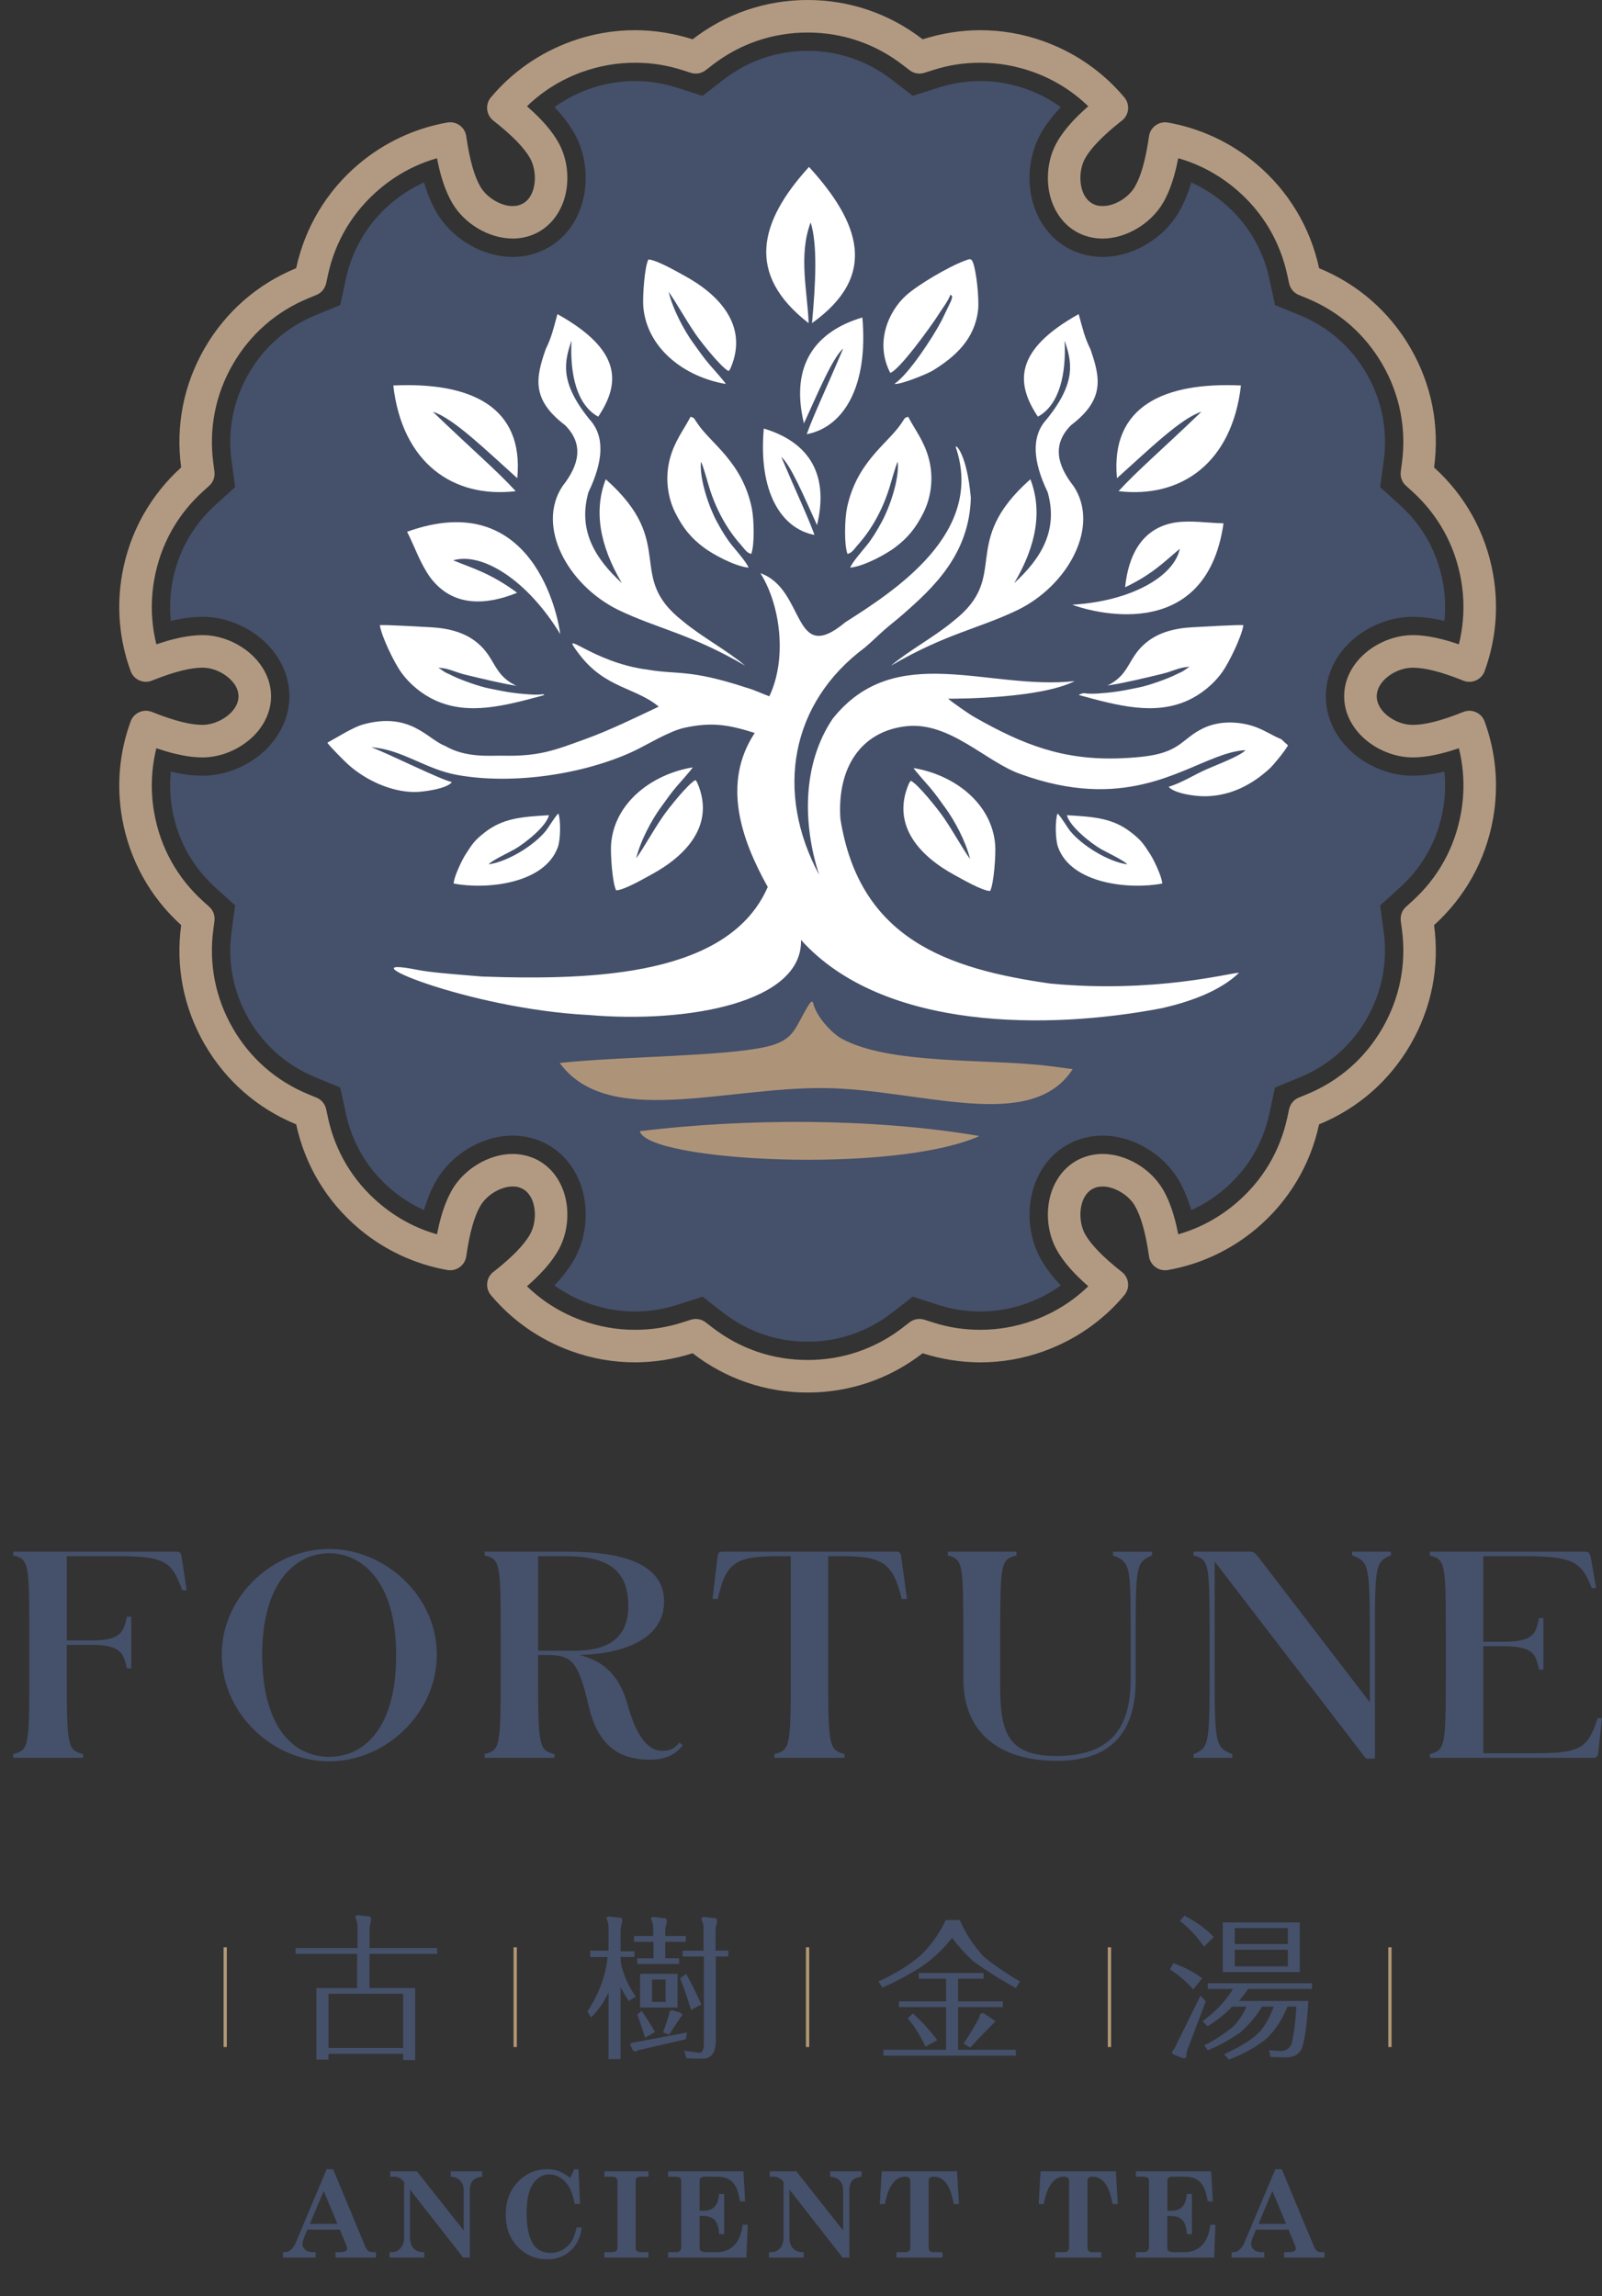 <?xml version="1.0" encoding="utf-8"?>
<!-- Generator: Adobe Illustrator 16.0.0, SVG Export Plug-In . SVG Version: 6.00 Build 0)  -->
<!DOCTYPE svg PUBLIC "-//W3C//DTD SVG 1.1//EN" "http://www.w3.org/Graphics/SVG/1.1/DTD/svg11.dtd">
<svg version="1.1" id="圖層_1" xmlns="http://www.w3.org/2000/svg" xmlns:xlink="http://www.w3.org/1999/xlink" x="0px" y="0px"
	 width="276.874px" height="396.864px" viewBox="0 0 276.874 396.864" enable-background="new 0 0 276.874 396.864"
	 xml:space="preserve">
<rect x="0" y="0" width="276.874" height="396.864" fill="#333333" stroke="none"/>
<g>
	<path fill-rule="evenodd" clip-rule="evenodd" fill="#45506A" d="M95.825,222.158c1.784,1.292,3.75,2.328,5.855,3.09
		c2.591,0.936,5.305,1.42,8.057,1.42c2.472,0,4.924-0.394,7.278-1.147l4.398-1.41l3.654,2.819c4.204,3.244,9.203,4.955,14.515,4.955
		s10.309-1.711,14.513-4.955l3.654-2.819l4.398,1.41c2.354,0.754,4.806,1.147,7.277,1.147c2.753,0,5.466-0.484,8.058-1.42
		c2.104-0.762,4.071-1.798,5.855-3.09c-1.296-1.364-2.464-2.835-3.369-4.407c-1.662-2.887-2.299-6.374-1.927-9.672
		c0.472-4.177,2.627-8.035,6.322-10.17c1.896-1.092,4.016-1.635,6.203-1.635c5.265,0,10.561,3.212,13.183,7.748
		c0.908,1.573,1.598,3.319,2.132,5.121c2.01-0.9,3.892-2.083,5.604-3.528c4.058-3.421,6.785-7.945,7.902-13.134l0.973-4.523
		l4.281-1.757c4.912-2.017,8.888-5.495,11.542-10.092c2.655-4.599,3.677-9.781,2.968-15.042l-0.618-4.582l3.429-3.105
		c3.934-3.564,6.491-8.185,7.426-13.411c0.393-2.197,0.476-4.422,0.25-6.617c-1.824,0.439-3.675,0.713-5.491,0.713
		c-7.494,0-14.996-5.863-14.996-13.728c0-7.874,7.514-13.729,15.015-13.729c1.807,0,3.653,0.275,5.473,0.712
		c0.227-2.194,0.143-4.419-0.25-6.618c-0.935-5.224-3.494-9.845-7.426-13.408l-3.429-3.104l0.618-4.583
		c0.709-5.261-0.313-10.445-2.968-15.043c-2.654-4.597-6.629-8.074-11.542-10.088l-4.281-1.758l-0.973-4.523
		c-1.117-5.19-3.843-9.713-7.9-13.136c-1.713-1.441-3.595-2.626-5.605-3.527c-0.533,1.805-1.222,3.547-2.131,5.118
		c-2.623,4.534-7.917,7.751-13.184,7.751c-2.188,0-4.308-0.539-6.201-1.633c-3.695-2.135-5.852-5.993-6.324-10.172
		c-0.374-3.296,0.265-6.783,1.925-9.67c0.907-1.574,2.077-3.043,3.371-4.407c-1.784-1.292-3.751-2.331-5.855-3.09
		c-2.592-0.936-5.305-1.42-8.058-1.42c-2.474,0-4.923,0.393-7.275,1.146l-4.397,1.411l-3.654-2.819
		c-4.207-3.241-9.204-4.957-14.516-4.957c-5.313,0-10.311,1.714-14.516,4.957l-3.657,2.819l-4.396-1.411
		c-2.353-0.753-4.803-1.146-7.274-1.146c-2.754,0-5.468,0.484-8.059,1.42c-2.105,0.76-4.071,1.798-5.855,3.088
		c1.296,1.364,2.462,2.831,3.367,4.405c1.662,2.887,2.302,6.374,1.929,9.673c-0.472,4.177-2.626,8.035-6.321,10.169
		c-1.895,1.096-4.016,1.637-6.203,1.637c-5.263,0.002-10.561-3.211-13.182-7.744c-0.911-1.573-1.602-3.318-2.134-5.123
		c-2.012,0.901-3.894,2.085-5.605,3.527c-4.059,3.424-6.781,7.946-7.901,13.136l-0.975,4.521l-4.277,1.758
		c-4.911,2.015-8.887,5.491-11.543,10.088c-2.655,4.599-3.677,9.781-2.968,15.043l0.616,4.582l-3.424,3.105
		c-3.934,3.565-6.494,8.183-7.429,13.41c-0.392,2.197-0.476,4.423-0.249,6.616c1.825-0.437,3.675-0.712,5.49-0.712
		c3.335,0,6.677,1.191,9.349,3.166c3.383,2.5,5.646,6.294,5.646,10.562c0,4.27-2.263,8.067-5.647,10.565
		c-2.68,1.98-6.022,3.165-9.364,3.165c-1.808,0-3.652-0.274-5.473-0.713c-0.227,2.196-0.143,4.421,0.249,6.619
		c0.935,5.226,3.495,9.845,7.427,13.41l3.426,3.105l-0.616,4.581c-0.709,5.261,0.313,10.443,2.968,15.042
		c2.656,4.597,6.632,8.074,11.543,10.092l4.277,1.757l0.975,4.52c1.12,5.192,3.843,9.716,7.901,13.138
		c1.712,1.443,3.594,2.628,5.604,3.527c0.534-1.802,1.223-3.548,2.133-5.121c2.622-4.534,7.918-7.748,13.183-7.748
		c2.186,0,4.307,0.541,6.199,1.631c3.697,2.136,5.855,5.994,6.327,10.174c0.373,3.297-0.266,6.786-1.927,9.67
		C98.287,219.323,97.121,220.794,95.825,222.158z"/>
	<g>
		<path fill="#B29A82" d="M139.583,240.673c-3.616,0-7.148-0.589-10.5-1.731c-3.344-1.144-6.501-2.84-9.378-5.062l-0.003-0.001
			l-0.005,0.001c-1.607,0.517-3.255,0.908-4.935,1.172c-1.703,0.267-3.383,0.404-5.025,0.404c-1.871,0-3.74-0.166-5.592-0.49
			c-1.824-0.321-3.646-0.811-5.448-1.464c-0.048-0.016-0.096-0.033-0.142-0.054c-2.661-0.977-5.153-2.275-7.434-3.866
			c-2.341-1.633-4.449-3.561-6.279-5.745c-0.994-1.188-0.837-2.959,0.352-3.955c0.068-0.056,0.138-0.107,0.21-0.158
			c1.581-1.248,2.885-2.402,3.934-3.488c1.006-1.045,1.749-1.99,2.251-2.864l0.004-0.009l-0.004-0.003
			c0.33-0.573,0.571-1.247,0.711-1.97c0.146-0.758,0.182-1.552,0.095-2.332c-0.1-0.871-0.344-1.637-0.71-2.251l-0.005,0.003
			c-0.334-0.563-0.765-1.01-1.269-1.299l-0.008-0.005l-0.002,0.005c-0.263-0.153-0.538-0.266-0.822-0.34
			c-0.282-0.074-0.611-0.109-0.982-0.109c-1.015,0-2.117,0.354-3.122,0.949c-1.026,0.61-1.909,1.452-2.463,2.41
			c-0.506,0.872-0.951,1.984-1.35,3.37c-0.429,1.492-0.785,3.259-1.08,5.332c-0.219,1.534-1.643,2.603-3.178,2.384l-0.088-0.013
			v0.001c-2.8-0.49-5.524-1.354-8.115-2.567c-2.576-1.206-4.99-2.749-7.189-4.602c-2.767-2.334-5.088-5.063-6.915-8.101
			c-1.823-3.031-3.142-6.36-3.906-9.895h-0.002l-0.003-0.01c-3.353-1.375-6.397-3.259-9.059-5.586
			c-2.655-2.323-4.93-5.088-6.746-8.233l-0.005,0.001c-1.818-3.149-3.08-6.504-3.764-9.971c-0.681-3.453-0.788-7.031-0.303-10.634
			l0.001-0.012c-2.691-2.438-4.916-5.244-6.623-8.326c-1.723-3.112-2.927-6.489-3.563-10.042l-0.017-0.109
			c-0.492-2.802-0.615-5.624-0.376-8.405c0.241-2.819,0.859-5.61,1.847-8.314c0.527-1.457,2.137-2.208,3.592-1.68l0.089,0.034
			v-0.001c1.936,0.778,3.639,1.349,5.142,1.725l0.109,0.029c1.329,0.324,2.48,0.482,3.488,0.482c0.683,0,1.396-0.127,2.094-0.368
			c0.738-0.254,1.438-0.615,2.052-1.069c0.697-0.512,1.238-1.115,1.6-1.761l0.063-0.109c0.272-0.526,0.417-1.08,0.417-1.635
			c0-0.588-0.168-1.181-0.48-1.742c-1.103-1.88-3.542-3.199-5.727-3.199c-1.047,0-2.239,0.168-3.623,0.512
			c-1.486,0.37-3.187,0.943-5.135,1.724c-1.438,0.577-3.07-0.122-3.647-1.559c-0.021-0.053-0.04-0.103-0.057-0.155
			c-0.974-2.684-1.583-5.451-1.823-8.249c-0.242-2.816-0.112-5.674,0.393-8.511c0.636-3.553,1.84-6.931,3.563-10.043
			c0.028-0.05,0.057-0.101,0.089-0.15c1.702-3.034,3.896-5.788,6.534-8.176l-0.001-0.012c-0.485-3.603-0.377-7.182,0.304-10.638
			c0.683-3.465,1.944-6.822,3.763-9.971c1.811-3.133,4.086-5.899,6.751-8.23c2.661-2.325,5.706-4.21,9.059-5.585l0.003-0.012
			l0.025-0.109c0.768-3.498,2.08-6.787,3.883-9.786c1.827-3.04,4.148-5.767,6.915-8.099c2.199-1.853,4.613-3.396,7.189-4.602
			c2.591-1.213,5.315-2.077,8.115-2.569c1.531-0.268,2.988,0.758,3.254,2.287c0.013,0.07,0.021,0.141,0.028,0.212
			c0.292,2.02,0.644,3.743,1.063,5.209c0.4,1.384,0.847,2.497,1.353,3.37c0.553,0.958,1.437,1.798,2.462,2.409
			c1.014,0.603,2.119,0.961,3.12,0.959v-0.01c0.371,0,0.7-0.037,0.984-0.111s0.56-0.188,0.823-0.341l0.116-0.063
			c0.46-0.291,0.855-0.708,1.161-1.223c0.366-0.616,0.613-1.386,0.713-2.26c0.087-0.78,0.052-1.574-0.095-2.332
			c-0.143-0.735-0.383-1.413-0.712-1.985c-0.503-0.872-1.245-1.818-2.252-2.861c-1.054-1.09-2.403-2.28-4.074-3.592
			c-1.221-0.959-1.434-2.726-0.473-3.945l0.1-0.119c1.817-2.161,3.909-4.07,6.233-5.689c2.318-1.618,4.86-2.935,7.576-3.917
			l-0.001-0.003c1.804-0.652,3.625-1.141,5.45-1.461c1.852-0.326,3.72-0.491,5.592-0.491c1.644,0,3.322,0.136,5.025,0.403
			c1.679,0.266,3.325,0.655,4.93,1.173l0.008,0.001l0.003-0.003c2.877-2.221,6.034-3.918,9.378-5.06
			C132.434,0.588,135.966,0,139.583,0c3.615,0,7.147,0.588,10.499,1.732c3.345,1.142,6.501,2.838,9.376,5.06l0.006,0.003
			l0.005-0.001c1.604-0.518,3.253-0.907,4.932-1.173c1.702-0.267,3.382-0.403,5.025-0.403c1.872,0,3.74,0.165,5.592,0.491
			c1.825,0.321,3.646,0.808,5.451,1.461c0.047,0.018,0.094,0.035,0.141,0.054c2.662,0.978,5.154,2.275,7.434,3.867
			c2.341,1.635,4.449,3.561,6.279,5.745c0.995,1.19,0.837,2.961-0.353,3.958c-0.067,0.057-0.138,0.109-0.21,0.159
			c-1.583,1.249-2.886,2.401-3.933,3.486c-1.006,1.044-1.751,1.99-2.253,2.864c-0.327,0.569-0.567,1.246-0.711,1.981
			c-0.146,0.756-0.181,1.552-0.092,2.332c0.1,0.874,0.346,1.642,0.714,2.26c0.324,0.546,0.76,0.99,1.277,1.289
			c0.262,0.151,0.538,0.266,0.821,0.337c0.284,0.074,0.611,0.111,0.984,0.111c1.027,0,2.129-0.351,3.123-0.942
			c1.024-0.608,1.908-1.45,2.461-2.409l0.005-0.009l-0.005-0.003c0.506-0.87,0.953-1.981,1.351-3.366
			c0.427-1.493,0.785-3.258,1.081-5.331c0.218-1.536,1.641-2.603,3.176-2.384l0.087,0.013l0.002-0.003
			c2.801,0.492,5.522,1.354,8.114,2.567c2.577,1.207,4.99,2.75,7.189,4.603c2.766,2.332,5.088,5.059,6.916,8.101
			c1.826,3.036,3.147,6.364,3.908,9.895l0.002,0.012c3.354,1.375,6.396,3.258,9.06,5.585c2.665,2.331,4.94,5.095,6.75,8.23
			c1.819,3.149,3.08,6.508,3.764,9.973c0.681,3.455,0.788,7.032,0.303,10.636l-0.002,0.01l0.002,0.001
			c2.69,2.438,4.914,5.243,6.623,8.326c1.723,3.112,2.928,6.49,3.563,10.041l0.017,0.108c0.493,2.803,0.615,5.624,0.377,8.405
			c-0.242,2.819-0.861,5.612-1.846,8.314c-0.529,1.457-2.139,2.21-3.594,1.682l-0.089-0.036v0.001
			c-1.947-0.781-3.646-1.354-5.13-1.724c-1.381-0.344-2.571-0.512-3.609-0.512c-1.588,0-3.281,0.653-4.54,1.732
			c-1.005,0.862-1.688,1.988-1.688,3.211c0,1.222,0.681,2.346,1.685,3.208c1.255,1.079,2.945,1.732,4.524,1.732
			c1.047,0,2.241-0.168,3.623-0.511c1.486-0.371,3.188-0.942,5.135-1.725c1.438-0.577,3.071,0.122,3.647,1.561
			c0.022,0.05,0.042,0.103,0.058,0.155c0.973,2.682,1.584,5.451,1.823,8.247c0.242,2.818,0.112,5.674-0.394,8.51
			c-0.635,3.556-1.84,6.932-3.563,10.043c-1.709,3.083-3.933,5.89-6.623,8.327h-0.002l0.002,0.012
			c0.485,3.603,0.378,7.181-0.303,10.636c-0.684,3.465-1.944,6.822-3.764,9.969c-1.81,3.135-4.085,5.901-6.75,8.232
			c-2.663,2.327-5.708,4.212-9.062,5.588c-0.765,3.54-2.083,6.87-3.908,9.903c-1.828,3.04-4.15,5.767-6.916,8.099
			c-2.197,1.854-4.612,3.396-7.188,4.602c-2.591,1.216-5.314,2.079-8.115,2.569c-1.531,0.268-2.987-0.756-3.255-2.284
			c-0.012-0.071-0.021-0.142-0.027-0.212c-0.292-2.02-0.645-3.746-1.064-5.209c-0.398-1.388-0.846-2.499-1.353-3.372
			c-0.025-0.043-0.048-0.085-0.069-0.127c-0.549-0.899-1.401-1.69-2.389-2.279c-1.006-0.595-2.107-0.949-3.121-0.949
			c-0.373,0-0.702,0.037-0.986,0.109c-0.283,0.074-0.56,0.188-0.823,0.341l-0.118,0.064c-0.46,0.291-0.854,0.707-1.157,1.222
			c-0.368,0.618-0.614,1.386-0.714,2.26c-0.088,0.78-0.052,1.576,0.094,2.332c0.144,0.736,0.383,1.413,0.711,1.984
			c0.503,0.871,1.245,1.818,2.251,2.861c1.078,1.114,2.424,2.304,4.065,3.593c1.222,0.952,1.438,2.714,0.483,3.934l-0.059,0.074
			l0.005,0.001c-1.83,2.185-3.938,4.112-6.279,5.745c-2.32,1.618-4.86,2.936-7.576,3.917l0.002,0.003
			c-1.805,0.653-3.626,1.143-5.449,1.464c-1.852,0.326-3.72,0.49-5.592,0.49c-1.644,0-3.323-0.138-5.027-0.404
			c-1.679-0.264-3.325-0.655-4.934-1.172l-0.005-0.001l-0.004,0.001c-2.875,2.222-6.031,3.918-9.376,5.062
			C146.73,240.084,143.198,240.673,139.583,240.673L139.583,240.673z M130.883,233.623c2.758,0.939,5.683,1.424,8.699,1.424
			c3.016,0,5.94-0.484,8.698-1.424c2.766-0.946,5.375-2.347,7.75-4.182l1.169-0.905c0.707-0.542,1.66-0.742,2.572-0.448l1.408,0.451
			c1.35,0.433,2.712,0.759,4.077,0.974c1.334,0.209,2.727,0.316,4.17,0.316c1.56,0,3.105-0.135,4.624-0.401
			c1.546-0.272,3.052-0.674,4.505-1.198l0.002,0.003l0.008-0.003c2.247-0.812,4.349-1.9,6.27-3.241
			c1.147-0.802,2.236-1.699,3.255-2.686c-0.862-0.751-1.629-1.477-2.306-2.178c-1.311-1.357-2.322-2.666-3.064-3.96
			c-0.654-1.133-1.116-2.404-1.373-3.72c-0.25-1.297-0.31-2.662-0.158-4.004c0.187-1.653,0.7-3.186,1.483-4.5
			c0.782-1.318,1.831-2.403,3.098-3.174c0.057-0.039,0.117-0.078,0.178-0.111c0.693-0.403,1.438-0.706,2.229-0.911
			c0.79-0.207,1.59-0.311,2.393-0.311c2.032,0,4.139,0.65,5.977,1.743c1.755,1.043,3.308,2.522,4.353,4.256
			c0.038,0.056,0.073,0.113,0.108,0.171c0.747,1.289,1.377,2.824,1.9,4.648c0.268,0.932,0.512,1.957,0.731,3.075
			c1.364-0.39,2.685-0.884,3.95-1.476c2.107-0.986,4.102-2.265,5.937-3.814c2.305-1.942,4.229-4.197,5.731-6.69
			c1.502-2.499,2.591-5.252,3.226-8.191l0.312-1.448h0.005c0.187-0.874,0.786-1.645,1.675-2.011l1.372-0.563
			c2.78-1.141,5.301-2.698,7.498-4.621c2.195-1.919,4.078-4.212,5.586-6.823c1.498-2.593,2.538-5.365,3.104-8.233
			c0.568-2.878,0.659-5.844,0.258-8.813l-0.197-1.467h0.006c-0.12-0.882,0.185-1.808,0.896-2.45l1.097-0.995
			c2.221-2.011,4.063-4.335,5.483-6.899c1.404-2.536,2.392-5.33,2.925-8.306c0.42-2.355,0.529-4.728,0.326-7.062
			c-0.12-1.401-0.35-2.79-0.688-4.15c-1.072,0.365-2.08,0.666-3.03,0.902c-1.857,0.464-3.496,0.687-4.963,0.687
			c-2.878,0-5.93-1.166-8.175-3.095c-2.179-1.874-3.659-4.468-3.659-7.471c0-3.006,1.482-5.602,3.664-7.474
			c2.247-1.927,5.3-3.095,8.188-3.095c1.46,0,3.095,0.226,4.95,0.688c0.946,0.237,1.954,0.538,3.024,0.902
			c0.338-1.36,0.567-2.749,0.688-4.15c0.2-2.306,0.098-4.646-0.308-6.974l-0.019-0.09c-0.533-2.976-1.521-5.768-2.925-8.304
			c-1.42-2.563-3.263-4.886-5.483-6.899l-0.975-0.882c-0.739-0.594-1.159-1.552-1.023-2.561l0.197-1.467
			c0.401-2.971,0.311-5.937-0.258-8.814c-0.566-2.868-1.606-5.641-3.104-8.235c-1.508-2.611-3.391-4.903-5.584-6.824
			c-2.199-1.921-4.72-3.479-7.5-4.619l-1.221-0.501c-0.898-0.311-1.619-1.074-1.831-2.073l-0.285-1.334l-0.026-0.101
			c-0.636-2.952-1.728-5.711-3.228-8.207c-1.5-2.492-3.425-4.747-5.729-6.691c-1.835-1.547-3.829-2.825-5.937-3.812
			c-1.267-0.592-2.586-1.086-3.95-1.472c-0.22,1.117-0.464,2.139-0.731,3.073c-0.521,1.821-1.152,3.354-1.898,4.639l-0.005-0.003
			c-1.04,1.801-2.64,3.342-4.458,4.425c-1.85,1.101-3.958,1.754-5.979,1.754c-0.801,0-1.601-0.103-2.391-0.308
			s-1.536-0.509-2.229-0.909c-1.339-0.774-2.451-1.904-3.276-3.291c-0.783-1.315-1.297-2.846-1.483-4.501
			c-0.151-1.341-0.092-2.705,0.156-4.001c0.257-1.319,0.721-2.589,1.373-3.718c0.744-1.294,1.756-2.604,3.066-3.962
			c0.677-0.702,1.443-1.427,2.306-2.179c-1.019-0.986-2.107-1.884-3.255-2.685c-1.884-1.313-3.945-2.389-6.146-3.194l-0.134-0.045
			c-1.453-0.526-2.959-0.926-4.505-1.197c-1.521-0.268-3.066-0.402-4.626-0.402c-1.443,0-2.836,0.106-4.17,0.314
			c-1.363,0.216-2.726,0.542-4.073,0.975l-1.385,0.444l0,0l-0.023,0.008c-0.849,0.271-1.813,0.134-2.572-0.45l-1.171-0.904
			c-2.375-1.835-4.984-3.236-7.75-4.181c-2.758-0.941-5.683-1.425-8.698-1.425c-3.017,0-5.941,0.484-8.699,1.425
			c-2.766,0.944-5.377,2.347-7.751,4.181l-1.172,0.904c-0.705,0.545-1.657,0.743-2.57,0.45l-1.407-0.452
			c-1.35-0.433-2.712-0.759-4.074-0.975c-1.335-0.208-2.729-0.314-4.17-0.314c-1.56,0-3.105,0.135-4.626,0.402
			c-1.545,0.271-3.051,0.671-4.505,1.197l-0.001-0.005l-0.01,0.005c-2.247,0.81-4.348,1.901-6.269,3.24
			c-1.147,0.8-2.234,1.697-3.251,2.682c0.852,0.746,1.616,1.472,2.302,2.181c1.31,1.357,2.321,2.668,3.063,3.96
			c0.653,1.131,1.117,2.403,1.375,3.72c0.25,1.298,0.309,2.66,0.157,4.003c-0.187,1.655-0.7,3.186-1.483,4.501
			c-0.78,1.314-1.826,2.398-3.089,3.171c-0.062,0.041-0.122,0.079-0.186,0.116c-0.692,0.401-1.438,0.705-2.229,0.911
			c-0.792,0.207-1.591,0.309-2.393,0.309v-0.01c-2.043,0-4.148-0.643-5.977-1.73c-1.821-1.084-3.423-2.626-4.463-4.428
			c-0.748-1.291-1.378-2.825-1.901-4.647c-0.268-0.935-0.51-1.956-0.73-3.073c-1.364,0.388-2.686,0.88-3.95,1.474
			c-2.108,0.986-4.102,2.265-5.938,3.813c-2.306,1.944-4.229,4.199-5.73,6.691c-1.484,2.472-2.567,5.195-3.204,8.101l-0.021,0.104
			l-0.312,1.447l-0.006-0.002c-0.19,0.871-0.79,1.637-1.676,2.001l-1.369,0.563c-2.781,1.141-5.303,2.7-7.501,4.621
			c-2.194,1.919-4.076,4.211-5.583,6.822c-1.499,2.594-2.541,5.367-3.105,8.235c-0.568,2.878-0.658,5.844-0.259,8.814l0.196,1.467
			h-0.003c0.117,0.882-0.187,1.806-0.897,2.45l-1.096,0.993c-2.19,1.983-4.004,4.255-5.405,6.75
			c-0.025,0.05-0.051,0.101-0.077,0.149c-1.404,2.536-2.395,5.33-2.926,8.308c-0.42,2.356-0.529,4.727-0.325,7.061
			c0.119,1.401,0.349,2.79,0.687,4.15c1.072-0.366,2.08-0.665,3.03-0.902c1.857-0.462,3.496-0.688,4.963-0.688
			c1.292,0,2.623,0.235,3.905,0.678c1.239,0.426,2.458,1.065,3.563,1.88c1.283,0.949,2.318,2.092,3.054,3.351
			c0.038,0.055,0.071,0.11,0.104,0.169c0.788,1.405,1.207,2.934,1.207,4.49c0,1.487-0.387,2.952-1.113,4.308
			c-0.028,0.061-0.06,0.123-0.092,0.184c-0.739,1.317-1.809,2.522-3.16,3.518c-1.106,0.818-2.324,1.455-3.567,1.882
			c-1.284,0.44-2.618,0.675-3.919,0.675c-1.43,0-3.029-0.215-4.836-0.659l-0.122-0.028c-0.939-0.233-1.944-0.534-3.017-0.9
			c-0.338,1.361-0.567,2.747-0.687,4.15c-0.2,2.306-0.098,4.645,0.307,6.972l0.019,0.09c0.531,2.976,1.521,5.771,2.926,8.306
			c1.418,2.563,3.261,4.887,5.482,6.898l0.974,0.882c0.74,0.597,1.159,1.552,1.022,2.563l-0.196,1.467
			c-0.399,2.969-0.311,5.935,0.257,8.813c0.566,2.868,1.608,5.64,3.107,8.233l-0.006,0.003l0.006,0.008
			c1.499,2.596,3.381,4.886,5.583,6.812c2.198,1.922,4.72,3.479,7.501,4.621l1.186,0.487c0.913,0.304,1.647,1.067,1.865,2.077
			l0.312,1.446h-0.002l0.002,0.012c0.633,2.937,1.724,5.691,3.226,8.191c1.501,2.494,3.425,4.749,5.73,6.693
			c1.836,1.549,3.829,2.826,5.938,3.812c1.265,0.593,2.586,1.086,3.95,1.474c0.219-1.116,0.463-2.139,0.73-3.071
			c0.521-1.823,1.152-3.357,1.897-4.646c1.044-1.802,2.644-3.347,4.465-4.431c1.838-1.092,3.945-1.743,5.979-1.743
			c0.802,0,1.6,0.104,2.39,0.309c0.789,0.205,1.534,0.508,2.228,0.909l-0.003,0.005c1.354,0.781,2.468,1.904,3.281,3.271
			l-0.004,0.003l0.004,0.009c0.785,1.313,1.297,2.846,1.483,4.5c0.151,1.342,0.093,2.707-0.157,4.002
			c-0.259,1.329-0.723,2.604-1.373,3.729l-0.006-0.004c-0.742,1.294-1.752,2.6-3.06,3.957c-0.677,0.701-1.442,1.426-2.305,2.178
			c1.019,0.986,2.106,1.884,3.254,2.687c1.886,1.314,3.945,2.389,6.144,3.193l0.136,0.047c1.454,0.524,2.958,0.926,4.504,1.198
			c1.521,0.267,3.066,0.401,4.625,0.401c1.442,0,2.837-0.107,4.171-0.316c1.363-0.215,2.727-0.541,4.076-0.974l1.383-0.442v-0.001
			l0.023-0.008c0.849-0.271,1.813-0.136,2.572,0.448l1.17,0.905C125.506,231.274,128.118,232.677,130.883,233.623L130.883,233.623z
			 M84.842,16.833l0.046-0.053L84.842,16.833L84.842,16.833z"/>
	</g>
	<g>
		<path fill="#45506A" d="M14.182,303.805H2.474H2.292v-0.182v-0.33v-0.141l0.138-0.033c0.215-0.055,0.41-0.117,0.588-0.182
			c0.178-0.068,0.343-0.143,0.491-0.219c0.136-0.072,0.266-0.168,0.38-0.279c0.117-0.111,0.227-0.246,0.321-0.395
			c0.094-0.152,0.181-0.34,0.26-0.559s0.146-0.469,0.201-0.742c0.058-0.289,0.111-0.631,0.158-1.023
			c0.042-0.369,0.077-0.785,0.104-1.24c0.028-0.484,0.052-1.023,0.07-1.621c0.019-0.574,0.032-1.203,0.04-1.883
			c0.006-0.699,0.013-1.471,0.017-2.309c0.004-0.77,0.006-1.678,0.006-2.727v-7.898c0-1.055-0.002-1.969-0.006-2.738
			c-0.004-0.842-0.011-1.613-0.017-2.314c-0.008-0.68-0.021-1.313-0.04-1.889V275.1c-0.019-0.594-0.042-1.135-0.07-1.619
			c-0.027-0.455-0.063-0.865-0.104-1.234c-0.047-0.393-0.101-0.734-0.158-1.023H4.67c-0.056-0.279-0.123-0.527-0.2-0.742
			c-0.077-0.219-0.166-0.4-0.26-0.549l-0.003-0.002c-0.092-0.15-0.196-0.279-0.312-0.393c-0.116-0.111-0.247-0.205-0.387-0.281
			c-0.148-0.076-0.313-0.148-0.489-0.211c-0.178-0.066-0.375-0.127-0.59-0.178l-0.138-0.037v-0.141v-0.328v-0.182h0.182h28.02
			c0.078-0.004,0.15,0,0.218,0.006h0.001c0.063,0.008,0.126,0.02,0.185,0.037c0.085,0.02,0.161,0.064,0.228,0.129
			c0.057,0.061,0.107,0.135,0.147,0.225h0.002c0.033,0.082,0.067,0.188,0.093,0.318c0.023,0.119,0.045,0.262,0.062,0.428
			l0.798,5.313l0.032,0.207h-0.21h-0.424h-0.126l-0.045-0.119c-0.324-0.885-0.652-1.654-0.979-2.309v-0.002
			c-0.154-0.32-0.329-0.615-0.515-0.881c-0.189-0.27-0.396-0.518-0.618-0.738c-0.221-0.219-0.473-0.418-0.753-0.592
			c-0.28-0.178-0.595-0.332-0.939-0.465h-0.001c-0.348-0.137-0.744-0.256-1.184-0.354c-0.445-0.096-0.938-0.178-1.481-0.24
			c-0.543-0.059-1.149-0.105-1.819-0.135c-0.669-0.029-1.407-0.043-2.213-0.043h-9.408v14.541h4.52c0.513,0,0.983-0.018,1.41-0.051
			c0.425-0.035,0.804-0.088,1.133-0.156c0.33-0.068,0.628-0.15,0.892-0.246c0.257-0.092,0.482-0.203,0.676-0.324l0.004-0.004
			c0.195-0.115,0.367-0.244,0.514-0.383c0.149-0.139,0.275-0.289,0.378-0.445v-0.002c0.105-0.162,0.201-0.332,0.284-0.506
			c0.084-0.182,0.156-0.375,0.219-0.568c0.054-0.188,0.11-0.387,0.171-0.615c0.057-0.215,0.112-0.434,0.163-0.646l0.03-0.145h0.145
			h0.424h0.183v0.184v8.559v0.18h-0.183H22.08h-0.143l-0.032-0.141c-0.054-0.227-0.107-0.438-0.161-0.635h-0.002
			c-0.063-0.234-0.117-0.426-0.171-0.605c-0.062-0.191-0.133-0.377-0.216-0.553c-0.082-0.176-0.18-0.348-0.287-0.506v-0.002
			c-0.104-0.156-0.229-0.309-0.378-0.445c-0.146-0.139-0.318-0.266-0.514-0.383h-0.002c-0.194-0.121-0.421-0.229-0.678-0.322
			c-0.262-0.094-0.562-0.176-0.892-0.242c-0.669-0.139-1.518-0.209-2.543-0.209h-4.52v5.648c0,1.033,0.001,1.943,0.005,2.715
			c0.004,0.844,0.011,1.615,0.018,2.32c0.011,0.697,0.028,1.34,0.048,1.926c0.019,0.576,0.046,1.104,0.077,1.576v0.002
			c0.027,0.459,0.063,0.879,0.109,1.256c0.044,0.381,0.101,0.717,0.161,1.004c0.061,0.285,0.131,0.535,0.21,0.752
			c0.078,0.215,0.165,0.4,0.261,0.555c0.098,0.146,0.209,0.281,0.328,0.395c0.119,0.111,0.247,0.205,0.386,0.277h0.002
			c0.147,0.078,0.311,0.152,0.491,0.221v-0.002c0.179,0.066,0.376,0.129,0.586,0.182l0.138,0.033v0.141v0.33v0.182H14.182
			L14.182,303.805z M21.571,286.955L21.571,286.955l-0.002-0.004L21.571,286.955L21.571,286.955z M59.768,304.174
			c-0.944,0.154-1.905,0.236-2.88,0.242c-0.977-0.006-1.938-0.088-2.881-0.242c-0.945-0.158-1.878-0.391-2.789-0.701
			c-0.907-0.307-1.784-0.682-2.626-1.113c-0.845-0.439-1.663-0.941-2.445-1.504c-0.781-0.568-1.516-1.186-2.2-1.855
			c-0.679-0.664-1.312-1.377-1.889-2.141c-0.583-0.764-1.103-1.57-1.558-2.41c-0.458-0.85-0.853-1.738-1.18-2.66
			c-0.328-0.922-0.577-1.873-0.741-2.848c-0.166-0.973-0.252-1.973-0.257-2.996c0.005-1.014,0.093-2.002,0.259-2.961
			c0.168-0.957,0.42-1.893,0.748-2.805c0.32-0.904,0.713-1.775,1.168-2.607c0.46-0.84,0.982-1.643,1.57-2.404
			c0.588-0.754,1.223-1.463,1.905-2.119c0.684-0.658,1.412-1.266,2.191-1.82c0.783-0.557,1.595-1.053,2.439-1.484
			c0.846-0.43,1.723-0.801,2.632-1.107c0.91-0.305,1.838-0.535,2.779-0.689c0.94-0.154,1.899-0.234,2.873-0.238
			c0.976,0.004,1.938,0.084,2.885,0.238c0.944,0.154,1.877,0.385,2.791,0.689c0.914,0.309,1.795,0.678,2.64,1.107
			c0.849,0.434,1.662,0.93,2.438,1.484v0.002c0.777,0.547,1.509,1.154,2.188,1.807c0.689,0.662,1.327,1.373,1.918,2.131
			c0.586,0.76,1.112,1.559,1.57,2.395c0.459,0.832,0.853,1.705,1.182,2.615c0.329,0.914,0.576,1.85,0.742,2.807
			c0.167,0.961,0.253,1.947,0.256,2.961c-0.003,1.023-0.089,2.025-0.256,2.996c-0.166,0.975-0.413,1.926-0.742,2.848
			c-0.328,0.918-0.721,1.807-1.183,2.654c-0.456,0.844-0.981,1.65-1.569,2.418c-0.585,0.764-1.222,1.482-1.906,2.146
			c-0.682,0.666-1.418,1.281-2.2,1.848c-0.782,0.563-1.599,1.064-2.447,1.504c-0.842,0.434-1.721,0.807-2.631,1.113
			C61.648,303.783,60.713,304.018,59.768,304.174L59.768,304.174z M54.64,303.389c0.729,0.164,1.477,0.244,2.248,0.24
			c0.613,0,1.218-0.053,1.808-0.156c0.593-0.104,1.175-0.26,1.742-0.467c0.565-0.207,1.109-0.473,1.634-0.793
			c0.531-0.328,1.041-0.715,1.527-1.152c0.487-0.443,0.945-0.953,1.374-1.521c0.424-0.568,0.818-1.195,1.182-1.885
			c0.361-0.691,0.688-1.455,0.971-2.289c0.284-0.834,0.529-1.738,0.736-2.711c0.201-0.973,0.354-2.02,0.455-3.137
			c0.098-1.115,0.147-2.307,0.145-3.572c-0.005-1.268-0.061-2.461-0.173-3.574c-0.109-1.113-0.275-2.15-0.497-3.115v-0.002
			c-0.219-0.967-0.478-1.863-0.776-2.689c-0.298-0.822-0.637-1.578-1.016-2.264c-0.379-0.684-0.787-1.305-1.225-1.863
			c-0.434-0.555-0.9-1.049-1.393-1.48H63.38c-0.49-0.434-0.998-0.811-1.521-1.129c-0.519-0.314-1.059-0.576-1.609-0.781
			c-0.554-0.203-1.109-0.354-1.671-0.455c-0.561-0.1-1.124-0.146-1.691-0.145c-0.564-0.002-1.131,0.045-1.692,0.145
			c-0.56,0.102-1.117,0.252-1.67,0.455c-0.553,0.205-1.091,0.467-1.611,0.781c-0.521,0.318-1.028,0.695-1.521,1.129
			c-0.491,0.432-0.959,0.926-1.393,1.48c-0.437,0.557-0.845,1.18-1.225,1.863v0.002c-0.378,0.684-0.72,1.439-1.015,2.26
			c-0.3,0.826-0.559,1.725-0.776,2.691c-0.219,0.967-0.386,2.01-0.496,3.125c-0.112,1.111-0.171,2.303-0.175,3.566
			c0.007,1.58,0.093,3.051,0.252,4.404c0.16,1.355,0.396,2.592,0.706,3.713c0.31,1.121,0.679,2.141,1.107,3.057
			c0.425,0.912,0.907,1.723,1.446,2.428c0.541,0.705,1.119,1.316,1.732,1.834c0.611,0.514,1.264,0.936,1.954,1.264l0.002,0.002
			C53.204,302.975,53.912,303.223,54.64,303.389L54.64,303.389z M95.643,303.805H83.939h-0.184v-0.182v-0.33v-0.141l0.138-0.033
			c0.214-0.053,0.41-0.117,0.588-0.182c0.177-0.068,0.341-0.143,0.491-0.219c0.138-0.074,0.266-0.168,0.38-0.279
			c0.119-0.111,0.227-0.246,0.32-0.395h0.002c0.094-0.152,0.18-0.34,0.257-0.557c0.079-0.221,0.147-0.471,0.204-0.746
			c0.057-0.289,0.112-0.631,0.156-1.021c0.043-0.369,0.08-0.785,0.106-1.24c0.027-0.484,0.053-1.023,0.071-1.617
			c0.017-0.576,0.03-1.205,0.038-1.887c0.007-0.707,0.014-1.486,0.017-2.33c0.004-0.764,0.007-1.666,0.007-2.705v-7.898
			c0-1.043-0.003-1.951-0.007-2.715c-0.003-0.852-0.01-1.631-0.017-2.338c-0.008-0.68-0.021-1.314-0.038-1.893
			c-0.019-0.592-0.044-1.135-0.071-1.617c-0.026-0.455-0.063-0.865-0.106-1.234c-0.044-0.393-0.1-0.734-0.156-1.023h-0.002
			c-0.056-0.279-0.123-0.529-0.2-0.742l0.002-0.002c-0.078-0.213-0.167-0.396-0.261-0.547l-0.002-0.002
			c-0.093-0.148-0.196-0.279-0.313-0.393c-0.116-0.111-0.246-0.205-0.387-0.281c-0.148-0.076-0.313-0.148-0.489-0.211
			c-0.178-0.066-0.375-0.127-0.59-0.178l-0.138-0.037v-0.141v-0.328v-0.182h0.184h14.197l0,0c1.52,0.004,2.923,0.057,4.203,0.158
			c1.285,0.102,2.46,0.254,3.519,0.457c1.057,0.203,2.013,0.453,2.868,0.742c0.86,0.291,1.621,0.629,2.28,1.01l0.001,0.002
			c0.655,0.383,1.226,0.803,1.702,1.254c0.482,0.457,0.876,0.951,1.179,1.484h0.001c0.298,0.531,0.52,1.094,0.667,1.688
			c0.148,0.588,0.221,1.205,0.217,1.85c-0.005,0.652-0.077,1.271-0.215,1.854c-0.141,0.586-0.348,1.135-0.622,1.639l-0.001,0.002
			c-0.277,0.506-0.607,0.98-0.992,1.418c-0.379,0.434-0.813,0.834-1.299,1.195l-0.001,0.002c-0.487,0.355-1.019,0.684-1.587,0.979
			c-0.569,0.293-1.177,0.555-1.821,0.785c-0.642,0.229-1.317,0.43-2.022,0.598c-0.701,0.17-1.425,0.309-2.173,0.414
			c-0.754,0.105-1.522,0.188-2.3,0.242c-0.539,0.035-1.086,0.061-1.637,0.072c0.215,0.053,0.425,0.109,0.631,0.17
			c0.799,0.232,1.541,0.525,2.226,0.875h0.002c0.682,0.355,1.312,0.785,1.888,1.283c0.571,0.5,1.089,1.068,1.553,1.711
			c0.463,0.645,0.876,1.379,1.237,2.191c0.357,0.807,0.667,1.699,0.922,2.672c0.151,0.541,0.314,1.063,0.489,1.563
			c0.173,0.506,0.359,0.994,0.553,1.463c0.19,0.459,0.396,0.891,0.613,1.295c0.221,0.41,0.457,0.793,0.701,1.146
			c0.239,0.348,0.495,0.656,0.762,0.926c0.27,0.27,0.554,0.5,0.849,0.695c0.581,0.379,1.224,0.574,1.925,0.582v-0.002
			c0.25,0,0.482-0.014,0.69-0.039c0.217-0.029,0.413-0.07,0.585-0.121c0.171-0.059,0.334-0.123,0.479-0.199
			c0.145-0.074,0.279-0.158,0.404-0.258c0.13-0.102,0.256-0.213,0.377-0.326h0.002c0.114-0.111,0.225-0.229,0.332-0.355l0.118-0.135
			l0.136,0.113l0.282,0.236l0.127,0.104l-0.092,0.135c-0.11,0.166-0.255,0.338-0.427,0.51c-0.169,0.172-0.366,0.346-0.592,0.527
			c-0.229,0.184-0.495,0.354-0.796,0.514c-0.299,0.156-0.63,0.299-0.996,0.424c-0.368,0.131-0.778,0.229-1.227,0.299
			c-0.444,0.066-0.937,0.104-1.472,0.109h-0.002c-0.639,0.006-1.257-0.029-1.851-0.104c-0.6-0.074-1.176-0.188-1.73-0.338
			c-0.556-0.15-1.092-0.357-1.604-0.617c-0.511-0.258-1-0.566-1.462-0.928c-0.462-0.363-0.897-0.791-1.299-1.283
			c-0.398-0.488-0.771-1.043-1.114-1.664c-0.341-0.617-0.649-1.311-0.924-2.078c-0.272-0.764-0.516-1.609-0.725-2.529
			c-0.176-0.781-0.354-1.498-0.532-2.16c-0.182-0.676-0.361-1.273-0.534-1.797c-0.175-0.52-0.356-0.998-0.543-1.418
			c-0.184-0.418-0.371-0.779-0.561-1.08c-0.192-0.307-0.397-0.578-0.615-0.809c-0.214-0.225-0.438-0.414-0.674-0.563l0,0
			c-0.244-0.15-0.505-0.277-0.781-0.377c-0.274-0.1-0.571-0.176-0.891-0.225c-0.329-0.045-0.684-0.082-1.059-0.104
			c-0.379-0.02-0.778-0.029-1.201-0.027h-0.002h-1.275v3.91c0,1.049,0.002,1.957,0.005,2.727c0.003,0.838,0.01,1.609,0.019,2.309
			c0.01,0.697,0.025,1.34,0.047,1.926c0.021,0.576,0.046,1.104,0.077,1.576v0.002c0.027,0.461,0.064,0.881,0.107,1.258
			c0.048,0.381,0.103,0.715,0.163,1.002c0.061,0.285,0.131,0.535,0.21,0.752c0.077,0.215,0.165,0.4,0.261,0.555h-0.002
			c0.098,0.146,0.207,0.277,0.326,0.391c0.118,0.113,0.249,0.209,0.39,0.281h0.002c0.147,0.078,0.314,0.152,0.492,0.221
			c0.179,0.064,0.375,0.127,0.587,0.18l0.138,0.033v0.141v0.33v0.182H95.643L95.643,303.805z M100.894,269.133
			c-0.875-0.107-1.843-0.164-2.898-0.168h-4.99v16.328h6.353c1.558-0.004,2.919-0.166,4.08-0.494
			c1.151-0.322,2.108-0.809,2.872-1.453c0.756-0.637,1.322-1.432,1.7-2.381c0.38-0.953,0.571-2.068,0.571-3.342v-0.002
			c0.008-0.627-0.03-1.232-0.108-1.814c-0.078-0.584-0.199-1.145-0.362-1.674c-0.16-0.523-0.38-1.016-0.655-1.471
			c-0.272-0.455-0.605-0.873-0.991-1.248v-0.002c-0.389-0.383-0.851-0.725-1.388-1.023c-0.542-0.299-1.158-0.559-1.845-0.775
			C102.545,269.402,101.766,269.242,100.894,269.133L100.894,269.133z M145.779,303.805h-11.755h-0.18v-0.182v-0.33v-0.139
			l0.136-0.035c0.216-0.057,0.415-0.119,0.6-0.189c0.184-0.07,0.35-0.145,0.503-0.225c0.142-0.078,0.272-0.174,0.392-0.287
			c0.117-0.113,0.223-0.246,0.317-0.395l0.002-0.004c0.099-0.15,0.187-0.332,0.262-0.541c0.081-0.221,0.15-0.471,0.205-0.752v-0.002
			c0.061-0.283,0.114-0.613,0.158-0.988s0.082-0.799,0.112-1.266c0.029-0.484,0.054-1.023,0.07-1.615v-0.002
			c0.019-0.576,0.034-1.205,0.041-1.885c0.009-0.695,0.015-1.465,0.019-2.301c0.003-0.77,0.005-1.678,0.005-2.727v-20.977h-2.077
			h-0.001c-0.874-0.006-1.688,0.008-2.429,0.047c-0.737,0.037-1.407,0.102-2.009,0.186h-0.002c-0.592,0.08-1.133,0.203-1.62,0.367
			c-0.489,0.164-0.926,0.367-1.311,0.609c-0.378,0.242-0.726,0.543-1.042,0.904c-0.313,0.359-0.593,0.781-0.836,1.258
			c-0.242,0.486-0.47,1.053-0.678,1.699c-0.207,0.643-0.396,1.367-0.567,2.168l-0.031,0.143h-0.146h-0.564h-0.203l0.022-0.201
			l0.801-6.818c0.015-0.162,0.035-0.305,0.057-0.424l0,0c0.025-0.129,0.054-0.234,0.087-0.316c0.035-0.094,0.083-0.172,0.137-0.229
			v-0.002c0.063-0.068,0.139-0.113,0.227-0.133c0.058-0.018,0.122-0.029,0.191-0.037h0.002c0.07-0.006,0.147-0.01,0.231-0.006
			h29.948h0.002c0.082-0.004,0.159,0,0.228,0.006h0.002c0.07,0.008,0.137,0.02,0.194,0.037c0.084,0.02,0.16,0.064,0.224,0.133
			c0.056,0.059,0.102,0.133,0.137,0.223c0.035,0.084,0.067,0.191,0.089,0.322c0.021,0.117,0.041,0.26,0.056,0.422h0.002l0.94,6.82
			l0.028,0.203h-0.208h-0.564h-0.143l-0.034-0.141c-0.183-0.779-0.383-1.488-0.6-2.119s-0.45-1.188-0.7-1.67
			c-0.249-0.475-0.529-0.893-0.839-1.252c-0.314-0.363-0.661-0.67-1.037-0.922c-0.378-0.248-0.808-0.457-1.286-0.629
			c-0.482-0.17-1.014-0.301-1.587-0.393c-0.583-0.092-1.235-0.162-1.954-0.203c-0.719-0.045-1.504-0.059-2.351-0.053h-0.001h-2.311
			v20.977c0,1.049,0.001,1.957,0.004,2.727c0.004,0.836,0.011,1.604,0.019,2.301c0.012,0.697,0.027,1.34,0.048,1.926
			c0.021,0.574,0.047,1.102,0.078,1.576v0.002c0.027,0.461,0.063,0.879,0.108,1.25c0.045,0.381,0.101,0.715,0.161,1.002
			c0.062,0.283,0.133,0.535,0.212,0.752c0.077,0.213,0.164,0.396,0.257,0.543c0.099,0.152,0.206,0.283,0.326,0.398h0.001
			c0.118,0.113,0.249,0.209,0.392,0.287c0.142,0.08,0.307,0.154,0.487,0.225c0.184,0.07,0.38,0.133,0.594,0.189l0.134,0.035v0.139
			v0.33v0.182H145.779L145.779,303.805z M185.595,304.143c-0.932,0.121-1.912,0.182-2.939,0.18c-1.234,0-2.411-0.076-3.526-0.225
			c-1.121-0.148-2.18-0.373-3.173-0.67c-0.991-0.299-1.912-0.672-2.764-1.121c-0.851-0.445-1.627-0.969-2.33-1.561
			c-0.707-0.594-1.331-1.262-1.872-2.008c-0.54-0.742-0.999-1.557-1.376-2.441v-0.002c-0.372-0.885-0.652-1.842-0.841-2.871
			c-0.187-1.025-0.282-2.125-0.285-3.295v-8.086c0-1.055-0.002-1.969-0.006-2.738c-0.003-0.842-0.01-1.613-0.018-2.314
			c-0.009-0.697-0.021-1.342-0.039-1.93c-0.015-0.578-0.04-1.105-0.072-1.58c-0.025-0.465-0.061-0.883-0.101-1.254
			c-0.042-0.379-0.093-0.715-0.146-1.004c-0.055-0.283-0.122-0.533-0.198-0.752c-0.073-0.213-0.158-0.393-0.248-0.543l-0.002-0.002
			c-0.086-0.148-0.19-0.279-0.3-0.389l-0.001-0.002c-0.114-0.111-0.239-0.205-0.375-0.279c-0.141-0.076-0.299-0.15-0.469-0.213
			c-0.177-0.066-0.366-0.127-0.569-0.178l-0.137-0.037v-0.139v-0.328v-0.182h0.181h11.52h0.182v0.182v0.328v0.143l-0.138,0.035
			c-0.214,0.051-0.415,0.109-0.601,0.178h-0.001c-0.179,0.063-0.343,0.135-0.494,0.211l-0.002,0.002
			c-0.145,0.074-0.277,0.168-0.395,0.277c-0.118,0.109-0.224,0.244-0.316,0.395l-0.003,0.004c-0.1,0.146-0.187,0.328-0.264,0.539
			v0.002c-0.077,0.213-0.146,0.463-0.204,0.748v0.004c-0.062,0.283-0.115,0.617-0.159,0.988c-0.042,0.379-0.08,0.801-0.111,1.268
			c-0.028,0.482-0.054,1.023-0.07,1.617v0.002c-0.019,0.576-0.033,1.209-0.04,1.889c-0.008,0.705-0.015,1.48-0.019,2.326
			c-0.004,0.773-0.005,1.688-0.005,2.727v9.355h-0.002c-0.003,0.775,0.012,1.52,0.044,2.232c0.03,0.709,0.08,1.383,0.146,2.018
			c0.068,0.637,0.168,1.24,0.295,1.805c0.128,0.561,0.283,1.086,0.47,1.576c0.186,0.48,0.416,0.926,0.687,1.334
			c0.271,0.406,0.583,0.775,0.937,1.105c0.348,0.326,0.756,0.615,1.216,0.865c0.466,0.25,0.988,0.463,1.564,0.637v0.002
			c0.581,0.168,1.23,0.301,1.949,0.385c0.712,0.088,1.492,0.133,2.341,0.133c0.996,0,1.947-0.053,2.844-0.166
			s1.745-0.285,2.543-0.518c0.788-0.23,1.522-0.531,2.196-0.902s1.289-0.811,1.847-1.322c0.556-0.51,1.047-1.104,1.472-1.777
			c0.427-0.676,0.792-1.436,1.088-2.277c0.298-0.846,0.523-1.787,0.673-2.822c0.149-1.033,0.227-2.164,0.227-3.387v-9.217
			c0-0.932-0.003-1.74-0.006-2.426c-0.004-0.744-0.011-1.432-0.018-2.055c-0.008-0.617-0.021-1.189-0.042-1.711
			c-0.018-0.514-0.045-0.982-0.075-1.412c-0.03-0.41-0.07-0.783-0.118-1.119c-0.048-0.352-0.105-0.666-0.168-0.939
			c-0.063-0.258-0.139-0.49-0.221-0.693v-0.002c-0.086-0.203-0.182-0.387-0.284-0.543c-0.214-0.309-0.478-0.566-0.801-0.762h-0.001
			c-0.165-0.104-0.348-0.203-0.544-0.299h-0.002c-0.207-0.096-0.431-0.193-0.66-0.283l-0.118-0.043v-0.125v-0.328v-0.182h0.183
			h6.395h0.181v0.182v0.328v0.119l-0.11,0.047c-0.217,0.094-0.417,0.189-0.594,0.283c-0.18,0.096-0.346,0.195-0.497,0.297h0.002
			c-0.148,0.098-0.28,0.211-0.401,0.338c-0.123,0.127-0.234,0.27-0.333,0.424c-0.093,0.152-0.18,0.332-0.259,0.537
			c-0.079,0.209-0.149,0.445-0.21,0.705c-0.061,0.266-0.112,0.572-0.158,0.912c-0.043,0.34-0.08,0.725-0.111,1.146
			c-0.033,0.428-0.059,0.898-0.078,1.412c-0.021,0.523-0.037,1.096-0.048,1.713c-0.008,0.621-0.015,1.309-0.018,2.053
			c-0.004,0.686-0.006,1.494-0.006,2.426v9.217c-0.005,1.273-0.085,2.457-0.245,3.533c-0.157,1.084-0.399,2.074-0.723,2.969
			c-0.322,0.9-0.712,1.709-1.169,2.43c-0.462,0.727-0.993,1.365-1.599,1.922c-0.596,0.553-1.258,1.029-1.976,1.43
			s-1.497,0.729-2.332,0.982v0.002C187.41,303.834,186.526,304.021,185.595,304.143L185.595,304.143z M212.808,303.805h-6.348
			h-0.182v-0.182v-0.33v-0.121l0.114-0.045c0.212-0.088,0.41-0.18,0.59-0.273c0.18-0.096,0.343-0.193,0.492-0.295
			c0.145-0.105,0.279-0.223,0.397-0.354c0.119-0.131,0.225-0.281,0.32-0.443c0.096-0.17,0.185-0.367,0.262-0.59
			c0.079-0.23,0.146-0.484,0.202-0.764c0.061-0.307,0.114-0.652,0.159-1.039c0.041-0.365,0.077-0.777,0.103-1.227
			c0.03-0.48,0.056-1.016,0.072-1.6c0.019-0.566,0.032-1.186,0.039-1.855c0.009-0.684,0.015-1.439,0.019-2.26
			c0.003-0.76,0.005-1.656,0.005-2.674v-7.711c0-1.039-0.002-1.953-0.005-2.727c-0.004-0.846-0.01-1.621-0.019-2.326
			c-0.007-0.68-0.021-1.309-0.039-1.883l0,0c-0.017-0.594-0.042-1.135-0.072-1.619c-0.025-0.451-0.062-0.863-0.104-1.23
			c-0.044-0.389-0.1-0.73-0.158-1.018c-0.056-0.281-0.124-0.529-0.202-0.746c-0.078-0.215-0.164-0.4-0.259-0.547
			c-0.094-0.146-0.198-0.277-0.313-0.387l-0.002-0.002c-0.116-0.111-0.245-0.209-0.389-0.287c-0.146-0.078-0.309-0.152-0.488-0.219
			c-0.18-0.068-0.375-0.131-0.59-0.188l-0.135-0.037v-0.139v-0.328v-0.182h0.182h9.544l0,0c0.116-0.004,0.22,0,0.315,0.014
			c0.1,0.014,0.193,0.041,0.279,0.08h0.005c0.086,0.035,0.177,0.092,0.271,0.168h0.002c0.091,0.074,0.188,0.172,0.291,0.283
			l0.003,0.004c0.089,0.107,0.206,0.248,0.345,0.426c0.143,0.18,0.297,0.379,0.467,0.602l18.764,24.447v-11.975
			c0-1.033-0.002-1.936-0.005-2.693c-0.004-0.83-0.012-1.59-0.019-2.277c-0.011-0.686-0.027-1.32-0.049-1.9
			c-0.021-0.57-0.049-1.09-0.084-1.559v-0.002c-0.03-0.457-0.072-0.873-0.119-1.242c-0.049-0.377-0.107-0.713-0.175-1.004
			c-0.064-0.285-0.14-0.545-0.224-0.768s-0.179-0.416-0.282-0.576c-0.107-0.162-0.229-0.311-0.361-0.441
			c-0.131-0.131-0.275-0.244-0.43-0.344c-0.163-0.1-0.347-0.195-0.55-0.293c-0.196-0.092-0.41-0.182-0.642-0.27l-0.118-0.043v-0.127
			v-0.328v-0.182h0.182h6.347h0.183v0.182v0.328v0.121l-0.114,0.045c-0.212,0.088-0.408,0.182-0.591,0.275v-0.002
			c-0.18,0.096-0.344,0.193-0.494,0.289c-0.143,0.1-0.274,0.215-0.392,0.342c-0.119,0.129-0.227,0.277-0.324,0.441
			c-0.094,0.162-0.183,0.355-0.261,0.58c-0.077,0.223-0.145,0.479-0.201,0.764c-0.061,0.299-0.116,0.643-0.16,1.021
			c-0.04,0.369-0.079,0.777-0.104,1.229c-0.028,0.48-0.054,1.016-0.07,1.605c-0.019,0.568-0.031,1.188-0.04,1.855
			c-0.007,0.691-0.014,1.455-0.017,2.289c-0.005,0.762-0.007,1.664-0.007,2.684v21.537v0.18h-0.18h-1.271h-0.089l-0.056-0.07
			l-26.097-33.992v19.871c0,1.027,0.002,1.918,0.006,2.674c0.003,0.818,0.01,1.574,0.019,2.26c0.011,0.684,0.026,1.314,0.048,1.895
			c0.021,0.568,0.048,1.088,0.084,1.559l0,0c0.029,0.457,0.071,0.871,0.118,1.24c0.05,0.385,0.109,0.725,0.175,1.021
			c0.063,0.281,0.141,0.537,0.226,0.764c0.085,0.225,0.181,0.424,0.285,0.59c0.106,0.166,0.226,0.314,0.356,0.445
			c0.131,0.133,0.275,0.25,0.435,0.354c0.162,0.1,0.342,0.201,0.538,0.295c0.197,0.092,0.411,0.186,0.648,0.275l0.118,0.043v0.125
			v0.33v0.182H212.808L212.808,303.805z M275.214,303.805L275.214,303.805h-27.93h-0.18v-0.182v-0.33v-0.139l0.134-0.035
			c0.219-0.059,0.415-0.121,0.59-0.189c0.181-0.07,0.343-0.145,0.49-0.225c0.14-0.078,0.268-0.174,0.384-0.285
			c0.119-0.115,0.225-0.248,0.319-0.396v-0.004c0.094-0.146,0.18-0.332,0.257-0.545h0.002c0.077-0.217,0.146-0.469,0.201-0.748
			c0.059-0.287,0.113-0.627,0.158-1.02c0.042-0.367,0.079-0.781,0.104-1.234c0.03-0.486,0.055-1.025,0.071-1.619
			c0.019-0.576,0.032-1.205,0.039-1.885c0.009-0.699,0.015-1.473,0.019-2.313c0.002-0.77,0.003-1.682,0.003-2.715v-7.898
			c0-1.039-0.001-1.953-0.003-2.727c-0.004-0.846-0.01-1.621-0.019-2.326c-0.007-0.678-0.021-1.307-0.039-1.883
			c-0.017-0.596-0.041-1.135-0.071-1.619c-0.025-0.451-0.063-0.863-0.104-1.23c-0.045-0.389-0.1-0.73-0.158-1.018
			c-0.056-0.281-0.124-0.529-0.201-0.746h-0.002c-0.077-0.215-0.163-0.4-0.257-0.547c-0.095-0.146-0.198-0.277-0.314-0.387
			l-0.001-0.002c-0.117-0.111-0.246-0.209-0.389-0.287c-0.146-0.078-0.309-0.152-0.489-0.219c-0.18-0.068-0.375-0.131-0.59-0.188
			l-0.134-0.037v-0.139v-0.328v-0.182h0.18h26.61h0.001c0.081-0.004,0.159,0,0.23,0.006c0.074,0.008,0.145,0.02,0.209,0.037
			c0.083,0.018,0.162,0.061,0.233,0.121c0.063,0.057,0.119,0.131,0.168,0.219c0.045,0.078,0.087,0.186,0.127,0.314
			c0.036,0.121,0.073,0.268,0.104,0.438v0.004l0.848,4.936l0.035,0.213h-0.214h-0.423h-0.127l-0.043-0.119
			c-0.163-0.441-0.331-0.85-0.508-1.229c-0.173-0.371-0.356-0.717-0.544-1.029l0,0c-0.183-0.309-0.384-0.59-0.605-0.846
			c-0.22-0.252-0.462-0.482-0.721-0.688h-0.002c-0.259-0.201-0.549-0.383-0.872-0.539c-0.32-0.158-0.677-0.295-1.064-0.41
			l-0.002-0.002c-0.39-0.117-0.829-0.217-1.317-0.301c-0.484-0.082-1.019-0.148-1.602-0.199c-0.587-0.051-1.229-0.088-1.922-0.111
			c-0.703-0.021-1.466-0.031-2.285-0.029h-7.245v14.777h3.671c0.541,0,1.034-0.018,1.479-0.055c0.443-0.031,0.837-0.084,1.183-0.152
			c0.345-0.07,0.652-0.152,0.921-0.25c0.268-0.094,0.496-0.201,0.688-0.322l0.002-0.002c0.198-0.121,0.367-0.25,0.514-0.387
			c0.143-0.137,0.266-0.285,0.366-0.439c0.104-0.168,0.195-0.342,0.271-0.518c0.078-0.178,0.143-0.363,0.195-0.555
			c0.058-0.211,0.114-0.422,0.163-0.619c0.052-0.207,0.104-0.426,0.157-0.65l0.032-0.141h0.143h0.424h0.184v0.18v8.557v0.184h-0.184
			h-0.424h-0.143l-0.032-0.141c-0.055-0.234-0.108-0.445-0.157-0.639c-0.056-0.217-0.109-0.416-0.163-0.609
			c-0.051-0.189-0.116-0.371-0.193-0.545c-0.077-0.178-0.169-0.35-0.269-0.51c-0.103-0.154-0.226-0.305-0.37-0.441
			c-0.147-0.141-0.317-0.27-0.514-0.389c-0.191-0.117-0.422-0.223-0.691-0.316v-0.002c-0.267-0.096-0.572-0.176-0.919-0.244
			c-0.346-0.07-0.741-0.123-1.185-0.156c-0.443-0.035-0.936-0.055-1.477-0.055h-3.671v18.492h8.327
			c0.813,0.006,1.57-0.004,2.267-0.02c0.707-0.02,1.357-0.049,1.952-0.088c0.582-0.041,1.115-0.1,1.595-0.176
			c0.478-0.076,0.91-0.172,1.296-0.289h0.003c0.385-0.109,0.737-0.248,1.054-0.41c0.317-0.16,0.603-0.35,0.854-0.564v-0.002
			c0.257-0.215,0.492-0.465,0.711-0.75c0.217-0.287,0.418-0.607,0.6-0.963c0.189-0.363,0.373-0.771,0.552-1.221
			c0.174-0.443,0.347-0.93,0.51-1.453l0.042-0.129h0.133h0.424h0.201l-0.023,0.201l-0.609,5.633
			c-0.009,0.143-0.023,0.273-0.046,0.381c-0.025,0.121-0.061,0.221-0.104,0.297h-0.001c-0.045,0.078-0.103,0.146-0.17,0.197l0,0
			c-0.068,0.053-0.146,0.092-0.231,0.107c-0.069,0.014-0.149,0.025-0.237,0.031h-0.001
			C275.376,303.805,275.297,303.807,275.214,303.805z"/>
	</g>
	<g>
		<path fill="#45506A" d="M51.078,336.678h10.713v-3.9c-0.047-0.523-0.176-0.99-0.376-1.393c0-0.256,0.159-0.381,0.479-0.381
			l2.03,0.23c0.203,0.15,0.259,0.428,0.176,0.834c-0.121,0.32-0.192,0.76-0.229,1.318v3.291h11.68v1.016H63.87v5.9h7.879v12.441
			h-2.077v-1.064H56.775v0.986h-2.1v-12.363h7.042v-5.9h-10.64V336.678L51.078,336.678z M117.109,346.963h-6.484v-5.824h6.484
			V346.963L117.109,346.963z M115.034,342.125H112.7v3.854h2.334V342.125L115.034,342.125z M118.579,341.139
			c0.946,1.688,1.825,3.451,2.633,5.293l-1.772,0.938c-0.609-1.959-1.241-3.783-1.896-5.475L118.579,341.139L118.579,341.139z
			 M110.878,347.521c0.861,1.213,1.638,2.441,2.33,3.676l-1.725,0.986c-0.407-1.367-0.853-2.695-1.342-3.98L110.878,347.521
			L110.878,347.521z M115.638,351.648l2.028-3.064c0.373-0.203,0.328-0.455-0.124-0.762l-1.091-0.301
			c-0.541-0.221-0.813,0.008-0.813,0.682l-1.036,3.066L115.638,351.648L115.638,351.648z M118.527,352.438l0.229-1.168l-9.043,1.699
			c-0.659,0.053-0.905,0.229-0.736,0.531l0.303,0.684c0.255,0.457,0.583,0.506,0.991,0.152c0.235-0.049,0.479-0.102,0.734-0.152
			L118.527,352.438L118.527,352.438z M112.902,333.078c-0.048-0.504-0.179-0.967-0.38-1.391c0-0.256,0.162-0.381,0.483-0.381
			l2.028,0.229c0.198,0.152,0.261,0.438,0.176,0.861c-0.119,0.303-0.193,0.736-0.229,1.293v0.914h3.546v1.008h-3.546v2.84h2.383
			v0.988h-7.222v-0.988h2.812v-2.84h-3.369v-1.008h3.317V333.078L112.902,333.078z M121.644,338.148v15.123
			c0,0.912-0.229,1.418-0.683,1.521l-2.737-0.381l0.429,1.32c1.015,0.047,2.07,0.072,3.169,0.072
			c1.182-0.203,1.816-1.15,1.897-2.836v-14.82h2.153v-1.014h-2.201v-3.445c0.031-0.557,0.109-0.99,0.226-1.293
			c0.087-0.424,0.027-0.709-0.178-0.861l-2.023-0.229c-0.324,0-0.484,0.125-0.484,0.381c0.204,0.424,0.33,0.887,0.382,1.391v4.057
			h-3.624v1.014H121.644L121.644,338.148z M105.175,333.006c-0.033-0.51-0.15-0.973-0.354-1.396c0-0.252,0.159-0.375,0.484-0.375
			l2.024,0.225c0.203,0.15,0.264,0.439,0.176,0.859c-0.115,0.309-0.203,0.734-0.25,1.295v3.621h2.402v0.99h-2.402
			c0,0.861,0.126,1.631,0.38,2.305c0.524,1.691,1.275,3.199,2.254,4.535l-1.217,0.76c-0.523-0.777-0.998-1.572-1.417-2.381v12.439
			h-2.08v-11.527c-0.774,1.639-1.772,3.074-2.987,4.307l-0.683-0.99c2.04-3.121,3.208-6.273,3.492-9.447h-2.988v-1.09h3.166V333.006
			L105.175,333.006z M165.888,331.838c0.862,2.111,2.231,4.217,4.104,6.311c1.96,1.584,4.064,3.021,6.309,4.307l-0.734,1.139
			c-2.534-1.383-4.98-2.922-7.347-4.613c-1.383-1.279-2.611-2.633-3.675-4.051c-1.586,2.045-3.477,3.785-5.673,5.219
			c-2.097,1.32-4.223,2.439-6.385,3.367l-0.659-1.061c2.941-1.334,5.406-2.873,7.398-4.611c1.721-1.689,3.133-3.693,4.229-6.006
			H165.888L165.888,331.838z M158.793,340.984v0.988h4.713v3.926h-8.133v0.99h8.133v7.373H152.69v1.01h22.876v-1.01h-9.979v-7.373
			h7.728v-0.99h-7.728v-3.926h4.405v-0.988H158.793L158.793,340.984z M159.962,353.729c-0.896-1.893-1.92-3.531-3.065-4.914
			l0.859-0.836c1.524,1.332,2.93,2.873,4.232,4.609L159.962,353.729L159.962,353.729z M172.072,349.346
			c-1.47,1.436-2.931,2.949-4.385,4.535l-1.167-0.684c1.017-1.486,1.93-3,2.737-4.535c0.053-0.609,0.319-0.84,0.813-0.684
			L172.072,349.346L172.072,349.346z M208.081,336.451c-1.099-1.637-2.482-3.125-4.155-4.461l0.788-0.912
			c2.162,1.133,3.853,2.365,5.065,3.701L208.081,336.451L208.081,336.451z M206.235,343.824c-1.134-1.283-2.478-2.434-4.03-3.447
			l0.609-1.088c1.959,0.727,3.611,1.594,4.964,2.605L206.235,343.824L206.235,343.824z M205.143,354.486
			c-0.084,0.371-0.11,0.66-0.075,0.863c-0.118,0.355-0.382,0.455-0.787,0.303l-1.519-0.607c-0.289-0.27-0.229-0.58,0.179-0.934
			l4.534-9.199l0.913,0.986L205.143,354.486L205.143,354.486z M224.649,340.832h-13.325v-8.586h13.325V340.832L224.649,340.832z
			 M213.402,335.994h9.171v-2.764h-9.171V335.994L213.402,335.994z M213.402,339.846h9.171v-2.861h-9.171V339.846L213.402,339.846z
			 M208.743,342.76v0.986h4.353c-1.179,1.992-2.935,3.861-5.266,5.6l0.861,0.859c1.552-0.93,2.979-2.059,4.28-3.395h2.458
			c-0.421,1.031-1.139,2.137-2.156,3.32c-1.634,1.367-3.352,2.49-5.139,3.369l0.608,0.836c1.603-0.607,3.445-1.605,5.521-2.99
			c1.506-1.283,2.788-2.797,3.852-4.535h2.025c-0.658,1.791-1.462,3.227-2.405,4.307c-1.218,1.285-3.277,2.596-6.182,3.928
			l0.86,0.912c2.416-0.932,4.475-2.049,6.182-3.369c1.588-1.383,2.897-3.313,3.926-5.777h1.521c-0.12,2.314-0.379,4.42-0.786,6.309
			c-0.284,0.814-0.877,1.268-1.772,1.367l-2.152-0.15l0.25,1.166l2.513,0.074c1.465,0.051,2.446-0.49,2.936-1.623
			c0.523-1.686,0.887-4.396,1.09-8.129h-11.981c0.437-0.508,0.969-1.201,1.596-2.078h11.021v-0.986H208.743L208.743,342.76z
			 M56.775,353.953h12.898v-9.373H56.775V353.953L56.775,353.953z M56.775,344.58v9.373V344.58z"/>
	</g>
	<path fill="none" stroke="#B29873" stroke-width="0.567" stroke-miterlimit="22.926" d="M240.222,336.549v17.236 M38.921,336.549
		v17.236 M89.042,336.549v17.236 M139.573,336.549v17.236 M191.746,336.549v17.236"/>
	<path fill="#45506A" d="M57.569,374.898l5.57,13.375c0.163,0.375,0.339,0.629,0.53,0.764c0.188,0.135,0.44,0.203,0.754,0.203h0.549
		v0.93h-6.993v-0.93h0.657c0.514,0,0.868-0.059,1.065-0.172c0.196-0.113,0.292-0.266,0.292-0.455c0-0.148-0.042-0.318-0.121-0.514
		l-1.149-2.76H53.14l-0.533,1.258c-0.22,0.527-0.329,0.916-0.329,1.17c0,0.438,0.159,0.791,0.48,1.063
		c0.322,0.271,0.763,0.41,1.32,0.41h0.474v0.93h-5.651v-0.93h0.322c0.361,0,0.68-0.115,0.956-0.344
		c0.392-0.32,0.695-0.734,0.908-1.238l5.371-12.76H57.569L57.569,374.898z M55.946,378.67l-2.392,5.68h4.757L55.946,378.67
		L55.946,378.67z M67.451,375.271h4.61l8.079,10.217v-6.949c0-0.686-0.193-1.236-0.582-1.646c-0.387-0.416-0.936-0.645-1.648-0.693
		v-0.928h5.428v0.928c-0.76,0.08-1.302,0.307-1.63,0.682c-0.329,0.371-0.495,0.924-0.495,1.658v11.631h-1.165l-9.192-11.75v8.143
		c0,0.934,0.211,1.611,0.639,2.037c0.427,0.428,0.952,0.641,1.584,0.641h0.252v0.93h-6.003v-0.93h0.417
		c0.589,0,1.088-0.234,1.493-0.703c0.404-0.471,0.606-1.07,0.606-1.807v-9.604c-0.45-0.619-1.028-0.928-1.728-0.928h-0.665V375.271
		L67.451,375.271z M98.546,376.402l0.705-1.482h0.741l0.248,5.984h-0.927c-0.291-1.729-0.837-3.006-1.636-3.842
		c-0.8-0.836-1.715-1.254-2.745-1.254c-1.131,0-2.065,0.535-2.806,1.613c-0.738,1.07-1.109,2.766-1.109,5.084
		c0,2.447,0.404,4.268,1.22,5.457c0.653,0.934,1.613,1.4,2.887,1.4c1.267,0,2.337-0.467,3.208-1.4
		c0.627-0.672,1.063-1.674,1.31-2.994h0.908c-0.214,1.699-0.864,3.041-1.946,4.027c-1.08,0.986-2.411,1.48-3.988,1.48
		c-2.044,0-3.758-0.717-5.139-2.16c-1.38-1.439-2.07-3.281-2.07-5.533c0-2.496,0.797-4.488,2.39-5.982
		c1.354-1.268,2.947-1.902,4.768-1.902c0.717,0,1.386,0.115,2,0.338C97.18,375.463,97.839,375.848,98.546,376.402L98.546,376.402z
		 M104.45,375.271h7.636v0.928h-1.383c-0.296,0-0.51,0.059-0.644,0.176c-0.134,0.121-0.202,0.293-0.202,0.518v11.549
		c0,0.273,0.072,0.461,0.212,0.572c0.182,0.15,0.445,0.227,0.786,0.227h1.23v0.93h-7.636v-0.93h1.171
		c0.405,0,0.688-0.068,0.851-0.203c0.167-0.135,0.249-0.33,0.249-0.596v-11.416c0-0.283-0.075-0.488-0.227-0.623
		c-0.151-0.137-0.389-0.203-0.713-0.203h-1.331V375.271L104.45,375.271z M115.469,375.271h13.021l0.289,5.197h-0.888
		c-0.21-1.227-0.472-2.111-0.784-2.652c-0.315-0.539-0.729-0.947-1.238-1.213c-0.508-0.27-1.177-0.404-2.002-0.404h-2.05
		c-0.315,0-0.546,0.063-0.687,0.188c-0.142,0.121-0.214,0.297-0.214,0.518v5.174h0.702c0.806,0,1.43-0.225,1.874-0.684
		c0.443-0.455,0.704-1.189,0.788-2.203h0.885v6.934h-0.885c-0.063-1.15-0.316-1.961-0.765-2.434
		c-0.447-0.471-1.121-0.705-2.021-0.705h-0.578v5.518c0,0.24,0.072,0.414,0.214,0.51c0.217,0.15,0.527,0.227,0.933,0.227h1.798
		c1.234,0,2.246-0.395,3.026-1.184c0.784-0.787,1.27-1.975,1.458-3.561h0.888l-0.228,5.674h-13.536v-0.93h1.343
		c0.302,0,0.53-0.076,0.69-0.232c0.158-0.152,0.238-0.363,0.238-0.625v-11.479c0-0.24-0.08-0.422-0.238-0.533
		c-0.16-0.113-0.443-0.172-0.854-0.172h-1.18V375.271L115.469,375.271z M133.03,375.271h4.611l8.078,10.217v-6.949
		c0-0.686-0.191-1.236-0.582-1.646c-0.384-0.416-0.934-0.645-1.646-0.693v-0.928h5.426v0.928c-0.759,0.08-1.302,0.307-1.628,0.682
		c-0.331,0.371-0.496,0.924-0.496,1.658v11.631h-1.166l-9.19-11.75v8.143c0,0.934,0.212,1.611,0.637,2.037
		c0.427,0.428,0.954,0.641,1.588,0.641h0.25v0.93h-6.005v-0.93h0.416c0.592,0,1.089-0.234,1.497-0.703
		c0.402-0.471,0.605-1.07,0.605-1.807v-9.604c-0.452-0.619-1.028-0.928-1.728-0.928h-0.667V375.271L133.03,375.271z
		 M152.388,375.271h13.021l0.329,5.652h-0.907c-0.214-1.215-0.496-2.162-0.835-2.842c-0.345-0.684-0.737-1.168-1.177-1.453
		s-0.922-0.43-1.446-0.43c-0.301,0-0.521,0.063-0.662,0.188c-0.141,0.125-0.213,0.303-0.213,0.539v11.559
		c0,0.219,0.068,0.4,0.206,0.543c0.138,0.141,0.303,0.213,0.5,0.213h1.688v0.93h-7.966v-0.93h1.609c0.242,0,0.434-0.068,0.575-0.207
		c0.141-0.137,0.21-0.322,0.21-0.549v-11.498c0-0.268-0.072-0.469-0.217-0.594c-0.145-0.129-0.371-0.193-0.681-0.193
		c-1.712,0-2.871,1.576-3.477,4.725h-0.889L152.388,375.271L152.388,375.271z M179.837,375.271h13.02l0.33,5.652h-0.909
		c-0.214-1.215-0.494-2.162-0.835-2.842c-0.345-0.684-0.736-1.168-1.176-1.453c-0.44-0.285-0.922-0.43-1.445-0.43
		c-0.301,0-0.521,0.063-0.662,0.188c-0.142,0.125-0.213,0.303-0.213,0.539v11.559c0,0.219,0.068,0.4,0.204,0.543
		c0.138,0.141,0.305,0.213,0.499,0.213h1.688v0.93h-7.964v-0.93h1.607c0.242,0,0.435-0.068,0.575-0.207
		c0.141-0.137,0.21-0.322,0.21-0.549v-11.498c0-0.268-0.072-0.469-0.217-0.594c-0.145-0.129-0.37-0.193-0.681-0.193
		c-1.712,0-2.872,1.576-3.477,4.725h-0.887L179.837,375.271L179.837,375.271z M196.308,375.271h13.021l0.289,5.197h-0.888
		c-0.21-1.227-0.47-2.111-0.784-2.652c-0.316-0.539-0.729-0.947-1.237-1.213c-0.511-0.27-1.176-0.404-2.003-0.404h-2.048
		c-0.317,0-0.548,0.063-0.688,0.188c-0.142,0.121-0.212,0.297-0.212,0.518v5.174h0.699c0.806,0,1.431-0.225,1.876-0.684
		c0.442-0.455,0.704-1.189,0.785-2.203h0.889v6.934h-0.889c-0.061-1.15-0.314-1.961-0.764-2.434
		c-0.445-0.471-1.12-0.705-2.021-0.705h-0.576v5.518c0,0.24,0.07,0.414,0.212,0.51c0.216,0.15,0.525,0.227,0.932,0.227h1.798
		c1.235,0,2.245-0.395,3.026-1.184c0.785-0.787,1.269-1.975,1.459-3.561h0.887l-0.227,5.674h-13.537v-0.93h1.342
		c0.304,0,0.534-0.076,0.691-0.232c0.158-0.152,0.237-0.363,0.237-0.625v-11.479c0-0.24-0.079-0.422-0.237-0.533
		c-0.157-0.113-0.443-0.172-0.854-0.172h-1.18V375.271L196.308,375.271z M221.528,374.898l5.572,13.375
		c0.159,0.375,0.336,0.629,0.528,0.764c0.188,0.135,0.44,0.203,0.754,0.203h0.549v0.93h-6.995v-0.93h0.657
		c0.518,0,0.87-0.059,1.067-0.172c0.196-0.113,0.29-0.266,0.29-0.455c0-0.148-0.04-0.318-0.119-0.514l-1.147-2.76h-5.587
		l-0.532,1.258c-0.221,0.527-0.33,0.916-0.33,1.17c0,0.438,0.161,0.791,0.482,1.063c0.322,0.271,0.763,0.41,1.319,0.41h0.476v0.93
		h-5.654v-0.93h0.322c0.361,0,0.683-0.115,0.958-0.344c0.392-0.32,0.694-0.734,0.907-1.238l5.372-12.76H221.528L221.528,374.898z
		 M219.905,378.67l-2.391,5.68h4.756L219.905,378.67z"/>
	<path fill-rule="evenodd" clip-rule="evenodd" fill="#AD9479" d="M169.274,196.338c-18.38-3.119-40.173-3.083-58.694-0.841
		C111.87,200.751,154.512,202.959,169.274,196.338z"/>
	<path fill-rule="evenodd" clip-rule="evenodd" fill="#AD9479" d="M142.462,188.05c16.497,0.169,35.725,7.921,42.935-3.279
		c-1.321-0.182-2.656-0.354-4-0.521c-10.563-1.341-27.716-0.136-36.062-4.813c-1.376-0.771-4.179-3.522-4.792-6.055
		c-0.241-0.994-1.092,0.82-2.575,3.521c-0.975,1.774-1.974,3.2-5.524,4.007c-7.423,1.687-24.572,1.63-35.709,2.795
		C104.951,195.034,125.266,187.87,142.462,188.05z"/>
	<g>
		<path fill-rule="evenodd" clip-rule="evenodd" fill="#FFFFFF" d="M186.444,120.121c6.824,1.862,13.102,3.556,18.876,0.921
			c2.188-0.998,4.389-2.719,5.963-4.945c1.117-1.581,3.275-5.963,3.619-8.043c-0.747-0.122-7.566,0.293-8.859,0.357
			c-3.232,0.173-5.768,0.973-7.661,2.422c-4.274,3.275-2.443,6.712-9.956,8.736C187.783,119.741,186.856,119.783,186.444,120.121z"
			/>
		
			<path fill-rule="evenodd" clip-rule="evenodd" fill="#45506A" stroke="#45506A" stroke-width="0.216" stroke-miterlimit="22.926" d="
			M187.422,119.698c0.836-0.841,3.056-0.969,4.425-1.181c2.646-0.4,6.359-1.307,8.961-1.934c1.93-0.462,2.803-1.052,4.378-1.21
			c-1.253,0.877-0.762,0.492-2.057,1.144c-1.473,0.738-4.675,1.867-6.335,2.194c-1.661,0.326-2.805,0.603-4.622,0.817
			C191.042,119.655,188.575,119.929,187.422,119.698z"/>
	</g>
	<path fill-rule="evenodd" clip-rule="evenodd" fill="#FFFFFF" d="M129.362,98.111c-0.204-0.775-2.205-3.059-2.858-3.868
		c-1.046-1.31-1.77-2.543-2.627-4.122c-1.263-2.323-3.024-7.221-2.73-10.328c0.358,0.61,1.151,3.567,1.455,4.527
		c1.131,3.628,2.982,7.118,5.483,9.888c0.533,0.598,0.955,1.365,1.755,1.522c0.616-1.694,0.464-6.083,0.098-7.88
		c-1.642-7.969-6.992-11.137-9.324-14.559c-0.905-1.316-0.535-0.975-1.265-1.27c-1.187,2.297-2.766,4.191-3.58,7.291
		c-0.864,3.305-0.372,6.652,0.913,9.258c1.369,2.749,2.801,4.443,4.942,6.048C123.134,95.753,126.87,97.836,129.362,98.111z"/>
	<path fill-rule="evenodd" clip-rule="evenodd" fill="#FFFFFF" d="M153.857,64.438c1.518-0.378,7.107-8.139,8.133-9.756
		c0.738-1.179,1.849-2.597,2.291-3.777c0.413,0.519,0.246,0.063,0.239,0.652c0,0.03-0.162,0.494-0.198,0.556l-1.594,3.308
		c-1.559,2.979-5.702,9.278-8.147,10.929c1.048,0.175,5.738-1.756,6.617-2.297c4.017-2.458,7.275-5.513,7.844-10.479
		c0.212-1.84-0.274-6.666-0.892-8.224c-0.295-0.759-0.554-0.604-1.348-0.316c-2.93,1.082-8.168,4.193-10.198,6.02
		C153.598,53.755,151.14,59.164,153.857,64.438z"/>
	<path fill-rule="evenodd" clip-rule="evenodd" fill="#FFFFFF" d="M125.442,66.362c-0.079-0.273-2.353-2.815-2.852-3.393
		c-0.983-1.151-1.807-2.344-2.767-3.672c-1.511-2.073-3.541-5.803-4.257-8.85c1.369,1.91,2.781,4.571,4.643,7.29
		c1.061,1.546,4.453,5.78,5.725,6.405c0.026-0.036,0.076-0.147,0.091-0.118c0.006,0.027,0.068-0.093,0.083-0.12
		c0.106-0.182,0.134-0.211,0.211-0.401c3.049-7.268-2.072-12.628-8.097-15.886c-1.224-0.666-4.755-2.719-6.161-2.768
		c-0.667,1.244-1.017,6.454-0.883,8.105C111.753,60.146,118.237,65.147,125.442,66.362z"/>
	<path fill-rule="evenodd" clip-rule="evenodd" fill="#FFFFFF" d="M96.826,109.588c-5.634-9.26-13.424-14.217-18.503-12.75
		c3.305,1.368,6.478,2.214,11.054,5.61c-5.301,2.151-11.074,2.544-14.972-2.588c-1.791-2.461-2.698-5.306-4.048-7.958
		C92.206,84.023,96.486,106.7,96.826,109.588z"/>
	<path fill-rule="evenodd" clip-rule="evenodd" fill="#FFFFFF" d="M89.401,82.649c1.187-12.473-8.188-16.645-21.429-16.027
		c1.54,13.379,10.333,19.546,21.162,18.268c-3.174-3.485-7.662-7.313-14.321-13.725C78.326,72.255,83.887,77.706,89.401,82.649z"/>
	<path fill-rule="evenodd" clip-rule="evenodd" fill="#FFFFFF" d="M118.005,107.339c3.144,2.658,7.631,5.047,10.774,7.707
		c-9.556-5.577-15.087-6.341-21.955-9.649c-8.784-4.34-14.19-14.504-9.598-21.381c2.897-3.69,3.698-7.237,0.451-10.519
		c-5.797-4.4-5.133-8.092-3.37-13.128c1.048-2.141,1.332-3.535,2.036-6.078c11.313,6.296,10.82,12.078,7.05,17.724
		c-3.644-1.981-4.922-7.19-4.622-13.144c-1.177,3.535-2.194,7.074,3.117,13.609c2.706,2.953,2.37,7.272-0.186,12.589
		c-1.858,6.577,1.121,11.436,5.777,15.708c-3.946-6.671-4.833-12.644-2.789-17.947C117.254,93.962,107.938,99.506,118.005,107.339z"
		/>
	<path fill-rule="evenodd" clip-rule="evenodd" fill="#FFFFFF" d="M140.111,38.438c1.202,3.894,0.855,10.543,0.23,17.406
		c11.576-8.265,8.204-17.429-0.521-26.995c-8.607,9.444-11.006,18.535-0.063,27.002C139.594,50.677,137.941,44.067,140.111,38.438z"
		/>
	<path fill-rule="evenodd" clip-rule="evenodd" fill="#FFFFFF" d="M119.718,132.621c-0.077,0.267-2.324,2.781-2.816,3.349
		c-0.976,1.138-1.783,2.326-2.738,3.632c-1.497,2.049-3.499,5.737-4.209,8.743c1.355-1.881,2.747-4.515,4.587-7.198
		c1.054-1.532,4.403-5.71,5.66-6.335c0.029,0.035,0.077,0.147,0.085,0.118c0.015-0.027,0.07,0.091,0.092,0.12
		c0.099,0.176,0.127,0.203,0.204,0.393c3.012,7.186-2.044,12.481-8.008,15.704c-1.209,0.661-4.692,2.684-6.082,2.733
		c-0.661-1.228-1.011-6.377-0.877-8.007C106.183,138.766,112.596,133.814,119.718,132.621z"/>
	<path fill-rule="evenodd" clip-rule="evenodd" fill="#FFFFFF" d="M157.894,132.739c0.078,0.267,2.325,2.781,2.817,3.351
		c0.976,1.137,1.784,2.324,2.739,3.63c1.495,2.043,3.496,5.737,4.207,8.744c-1.355-1.882-2.745-4.516-4.586-7.199
		c-1.054-1.53-4.403-5.716-5.66-6.334c-0.028,0.036-0.079,0.147-0.085,0.12c-0.014-0.029-0.07,0.091-0.093,0.12
		c-0.097,0.174-0.126,0.203-0.202,0.385c-3.013,7.192,2.044,12.487,8.007,15.712c1.207,0.652,4.691,2.682,6.082,2.731
		c0.66-1.228,1.01-6.376,0.877-8.007C171.429,138.877,165.016,133.935,157.894,132.739z"/>
	<path fill-rule="evenodd" clip-rule="evenodd" fill="#FFFFFF" d="M194.817,149.384c-0.422-0.604-3.807-2.218-4.523-2.632
		c-1.686-0.978-5.415-3.87-5.899-5.859c4.889,0.273,8.035,0.548,11.188,3.042c1.66,1.314,2.01,1.833,3.254,3.771
		c0.519,0.809,2.001,3.793,2.028,4.995c-5.646,1.082-15.696,0.07-17.999-6.279c-0.478-1.314-0.529-4.538-0.107-5.816
		c0.407,0.232,1.776,2.5,2.191,3.007C187.006,146.126,191.467,148.907,194.817,149.384z"/>
	<path fill-rule="evenodd" clip-rule="evenodd" fill="#FFFFFF" d="M193.044,82.649c-1.179-12.473,8.197-16.645,21.429-16.027
		c-1.532,13.379-10.325,19.546-21.154,18.268c3.168-3.485,7.662-7.313,14.321-13.725C204.127,72.255,198.564,77.706,193.044,82.649z
		"/>
	<path fill-rule="evenodd" clip-rule="evenodd" fill="#FFFFFF" d="M143.924,124.198c-5.3,7.865-5.198,18.227-2.355,26.996
		c-7.701-14.34-4.934-29.734,7.905-39.275c1.201-1.011,2.125-1.952,3.285-2.978c1.125-0.997,2.219-1.811,3.403-2.858
		c5.136-4.509,11.366-10.271,11.628-20.04c-0.67-7.663-2.718-9.438-2.599-8.747c5.027,14.837-10.591,24.826-19.082,30.237
		c-9.228,7.711-6.812-5.69-14.687-8.469c3.559,5.675,4.582,14.905,1.542,21.275c-1.365-0.485-2.496-1.087-4.112-1.537
		c-9.721-3.188-11.83-2.178-16.871-3.059c-9.807-1.217-15.737-7.747-11.843-2.627c4.467,5.865,9.765,5.697,13.707,9.012
		c-4.102,1.937-8.34,4.025-12.555,5.562c-5.372,1.954-8.042,3.055-14.377,2.915c-2.18-0.043-6.357,0.436-10.019-1.706
		c-2.983-1.11-5.967-5.969-14.169-3.686c-1.74,0.484-4.639,2.344-6.147,3.145c0.34,0.583,3.002,3.238,3.614,3.787
		c3.056,2.738,7.472,4.739,11.481,4.739c1.393,0,5.607-0.546,6.425-1.72c-2.093-0.456-11.249-5.071-13.92-6.006
		c5.217,0.316,9.358,3.794,14.841,4.778c9.737,1.747,21.882-0.155,30.281-4.011c2.431-1.116,6.289-3.562,9.027-4.151
		c4.665-1.003,7.526-0.551,12.114,0.902c-5.711,8.65-2.36,18.375,2.248,26.622c-6.652,15.277-29.663,16.163-49.357,15.478
		c-4.982-0.415-8.827-0.687-11.257-1.171c-13.188-2.626,8.556,6.735,29.697,7.82c17.1,1.462,36.971-2.134,36.669-12.979
		c14.185,15.778,42.908,15.544,62.396,11.791c4.522-1.028,9.947-2.844,13.314-6.122c-1.69,0.054-14.676,3.561-32.563,1.882
		c-17.848-2.533-33.039-7.693-36.341-28.472c-0.598-8.83,3.543-15.125,11.348-16.009c7.577-0.854,13.806,6.19,19.812,8.275
		c8.845,3.207,15.663,3.027,21.225,1.722v0.001c0.38-0.089,0.756-0.184,1.123-0.284l0.025-0.005
		c0.185-0.052,0.371-0.101,0.553-0.154l0.022-0.007l0.006-0.001l0.008-0.002l0.444-0.131l0.217-0.064l0.329-0.102l0.015-0.005
		l0.283-0.089l0.03-0.011l0.322-0.105l0.252-0.085l0.122-0.04c4.505-1.54,8.143-3.553,11.463-4.396l0.026-0.005
		c0.131-0.034,0.26-0.065,0.39-0.095l0.008-0.001c0.259-0.059,0.514-0.106,0.769-0.15l0.048-0.008
		c0.118-0.019,0.238-0.035,0.354-0.052l0.054-0.006c0.124-0.015,0.246-0.028,0.369-0.04h0.005c0.13-0.012,0.262-0.022,0.392-0.028
		c-0.864,0.994-5.028,2.558-6.674,3.283c-2.28,1.001-4.17,2.288-6.613,3.056c1.004,1.162,4.612,1.672,6.445,1.629
		c4.375-0.095,8.001-2.025,11.012-4.788c0.598-0.548,2.467-2.778,3.184-4.013c-0.401-0.338-0.794-0.694-1.174-1.061
		c-1.813-0.738-3.174-1.782-5.225-2.367c-2.669-0.761-5.627-0.723-8.049,0.379l-0.174,0.08l-0.037,0.018l-0.023,0.012
		c-3.488,1.667-3.823,3.891-9.329,4.75l0,0c-1.291,0.203-2.903,0.349-4.966,0.431c-9.932,0.378-16.852-2.367-25.215-7.112
		c-0.864-0.482-3.816-2.528-4.553-3.187c1.938,0,15.936-0.05,21.879-3.042C170.788,119.359,154.782,110.608,143.924,124.198
		L143.924,124.198z"/>
	<g>
		<path fill-rule="evenodd" clip-rule="evenodd" fill="#FFFFFF" d="M94.099,120.121c-6.824,1.862-13.102,3.556-18.876,0.921
			c-2.188-0.998-4.389-2.719-5.963-4.945c-1.117-1.581-3.275-5.963-3.619-8.043c0.747-0.122,7.566,0.293,8.859,0.357
			c3.232,0.173,5.768,0.973,7.661,2.422c4.274,3.275,2.443,6.712,9.956,8.736C92.76,119.741,93.687,119.783,94.099,120.121z"/>
		
			<path fill-rule="evenodd" clip-rule="evenodd" fill="#45506A" stroke="#45506A" stroke-width="0.216" stroke-miterlimit="22.926" d="
			M93.922,119.86c-0.835-0.841-3.055-0.969-4.424-1.181c-2.646-0.4-6.359-1.307-8.961-1.933c-1.93-0.462-2.803-1.052-4.379-1.211
			c1.254,0.877,0.762,0.492,2.058,1.145c1.473,0.738,4.675,1.867,6.335,2.194c1.661,0.325,2.804,0.603,4.621,0.817
			C90.303,119.817,92.77,120.09,93.922,119.86z"/>
	</g>
	<path fill-rule="evenodd" clip-rule="evenodd" fill="#FFFFFF" d="M185.311,104.513c10.093-0.591,17.585-4.84,18.598-9.666
		c-2.572,2.125-4.657,4.368-9.458,6.652c0.548-5.308,2.749-10.236,8.683-11.202c2.811-0.399,5.551,0.098,8.327,0.146
		C208.393,111.891,187.839,105.497,185.311,104.513z"/>
	<path fill-rule="evenodd" clip-rule="evenodd" fill="#FFFFFF" d="M84.458,149.384c0.421-0.604,3.806-2.218,4.523-2.632
		c1.685-0.978,5.414-3.87,5.898-5.859c-4.888,0.273-8.034,0.548-11.188,3.042c-1.659,1.314-2.009,1.833-3.254,3.771
		c-0.519,0.809-2.001,3.793-2.028,4.995c5.646,1.082,15.696,0.07,18-6.279c0.477-1.314,0.528-4.538,0.106-5.816
		c-0.407,0.232-1.775,2.5-2.191,3.007C92.268,146.126,87.806,148.907,84.458,149.384z"/>
	<path fill-rule="evenodd" clip-rule="evenodd" fill="#FFFFFF" d="M146.947,98.111c0.205-0.775,2.205-3.059,2.858-3.868
		c1.046-1.31,1.77-2.543,2.627-4.122c1.264-2.323,3.024-7.221,2.731-10.328c-0.358,0.61-1.152,3.567-1.455,4.527
		c-1.131,3.628-2.983,7.118-5.484,9.888c-0.533,0.598-0.954,1.365-1.755,1.522c-0.616-1.694-0.463-6.083-0.098-7.88
		c1.643-7.969,6.993-11.137,9.325-14.559c0.905-1.316,0.535-0.975,1.265-1.27c1.186,2.297,2.766,4.191,3.58,7.291
		c0.864,3.305,0.372,6.652-0.914,9.258c-1.368,2.749-2.801,4.443-4.942,6.048C153.175,95.753,149.44,97.836,146.947,98.111z"/>
	<path fill-rule="evenodd" clip-rule="evenodd" fill="#FFFFFF" d="M141.208,90.757c2.28-9.495-2.122-14.582-9.2-16.689
		c-0.959,10.735,2.87,17.264,8.763,18.385c-1.216-3.339-3.081-7.201-5.75-13.505C136.732,80.485,138.949,85.824,141.208,90.757z"/>
	<path fill-rule="evenodd" clip-rule="evenodd" fill="#FFFFFF" d="M138.943,73.184c-2.502-10.421,2.329-16.005,10.098-18.318
		c1.053,11.782-3.15,18.948-9.617,20.179c1.334-3.664,3.381-7.903,6.311-14.822C143.855,61.909,141.422,67.769,138.943,73.184z"/>
	<path fill-rule="evenodd" clip-rule="evenodd" fill="#FFFFFF" d="M164.765,107.339c-3.143,2.658-7.631,5.047-10.774,7.707
		c9.556-5.577,15.087-6.341,21.955-9.649c8.784-4.34,14.19-14.504,9.598-21.381c-2.897-3.69-3.698-7.237-0.451-10.519
		c5.797-4.4,5.133-8.092,3.37-13.128c-1.048-2.141-1.332-3.535-2.036-6.078c-11.313,6.296-10.82,12.078-7.05,17.724
		c3.644-1.981,4.922-7.19,4.622-13.144c1.177,3.535,2.194,7.074-3.117,13.609c-2.706,2.953-2.37,7.272,0.186,12.589
		c1.858,6.577-1.121,11.436-5.777,15.708c3.946-6.671,4.833-12.644,2.789-17.947C165.516,93.962,174.833,99.506,164.765,107.339z"/>
</g>
</svg>
